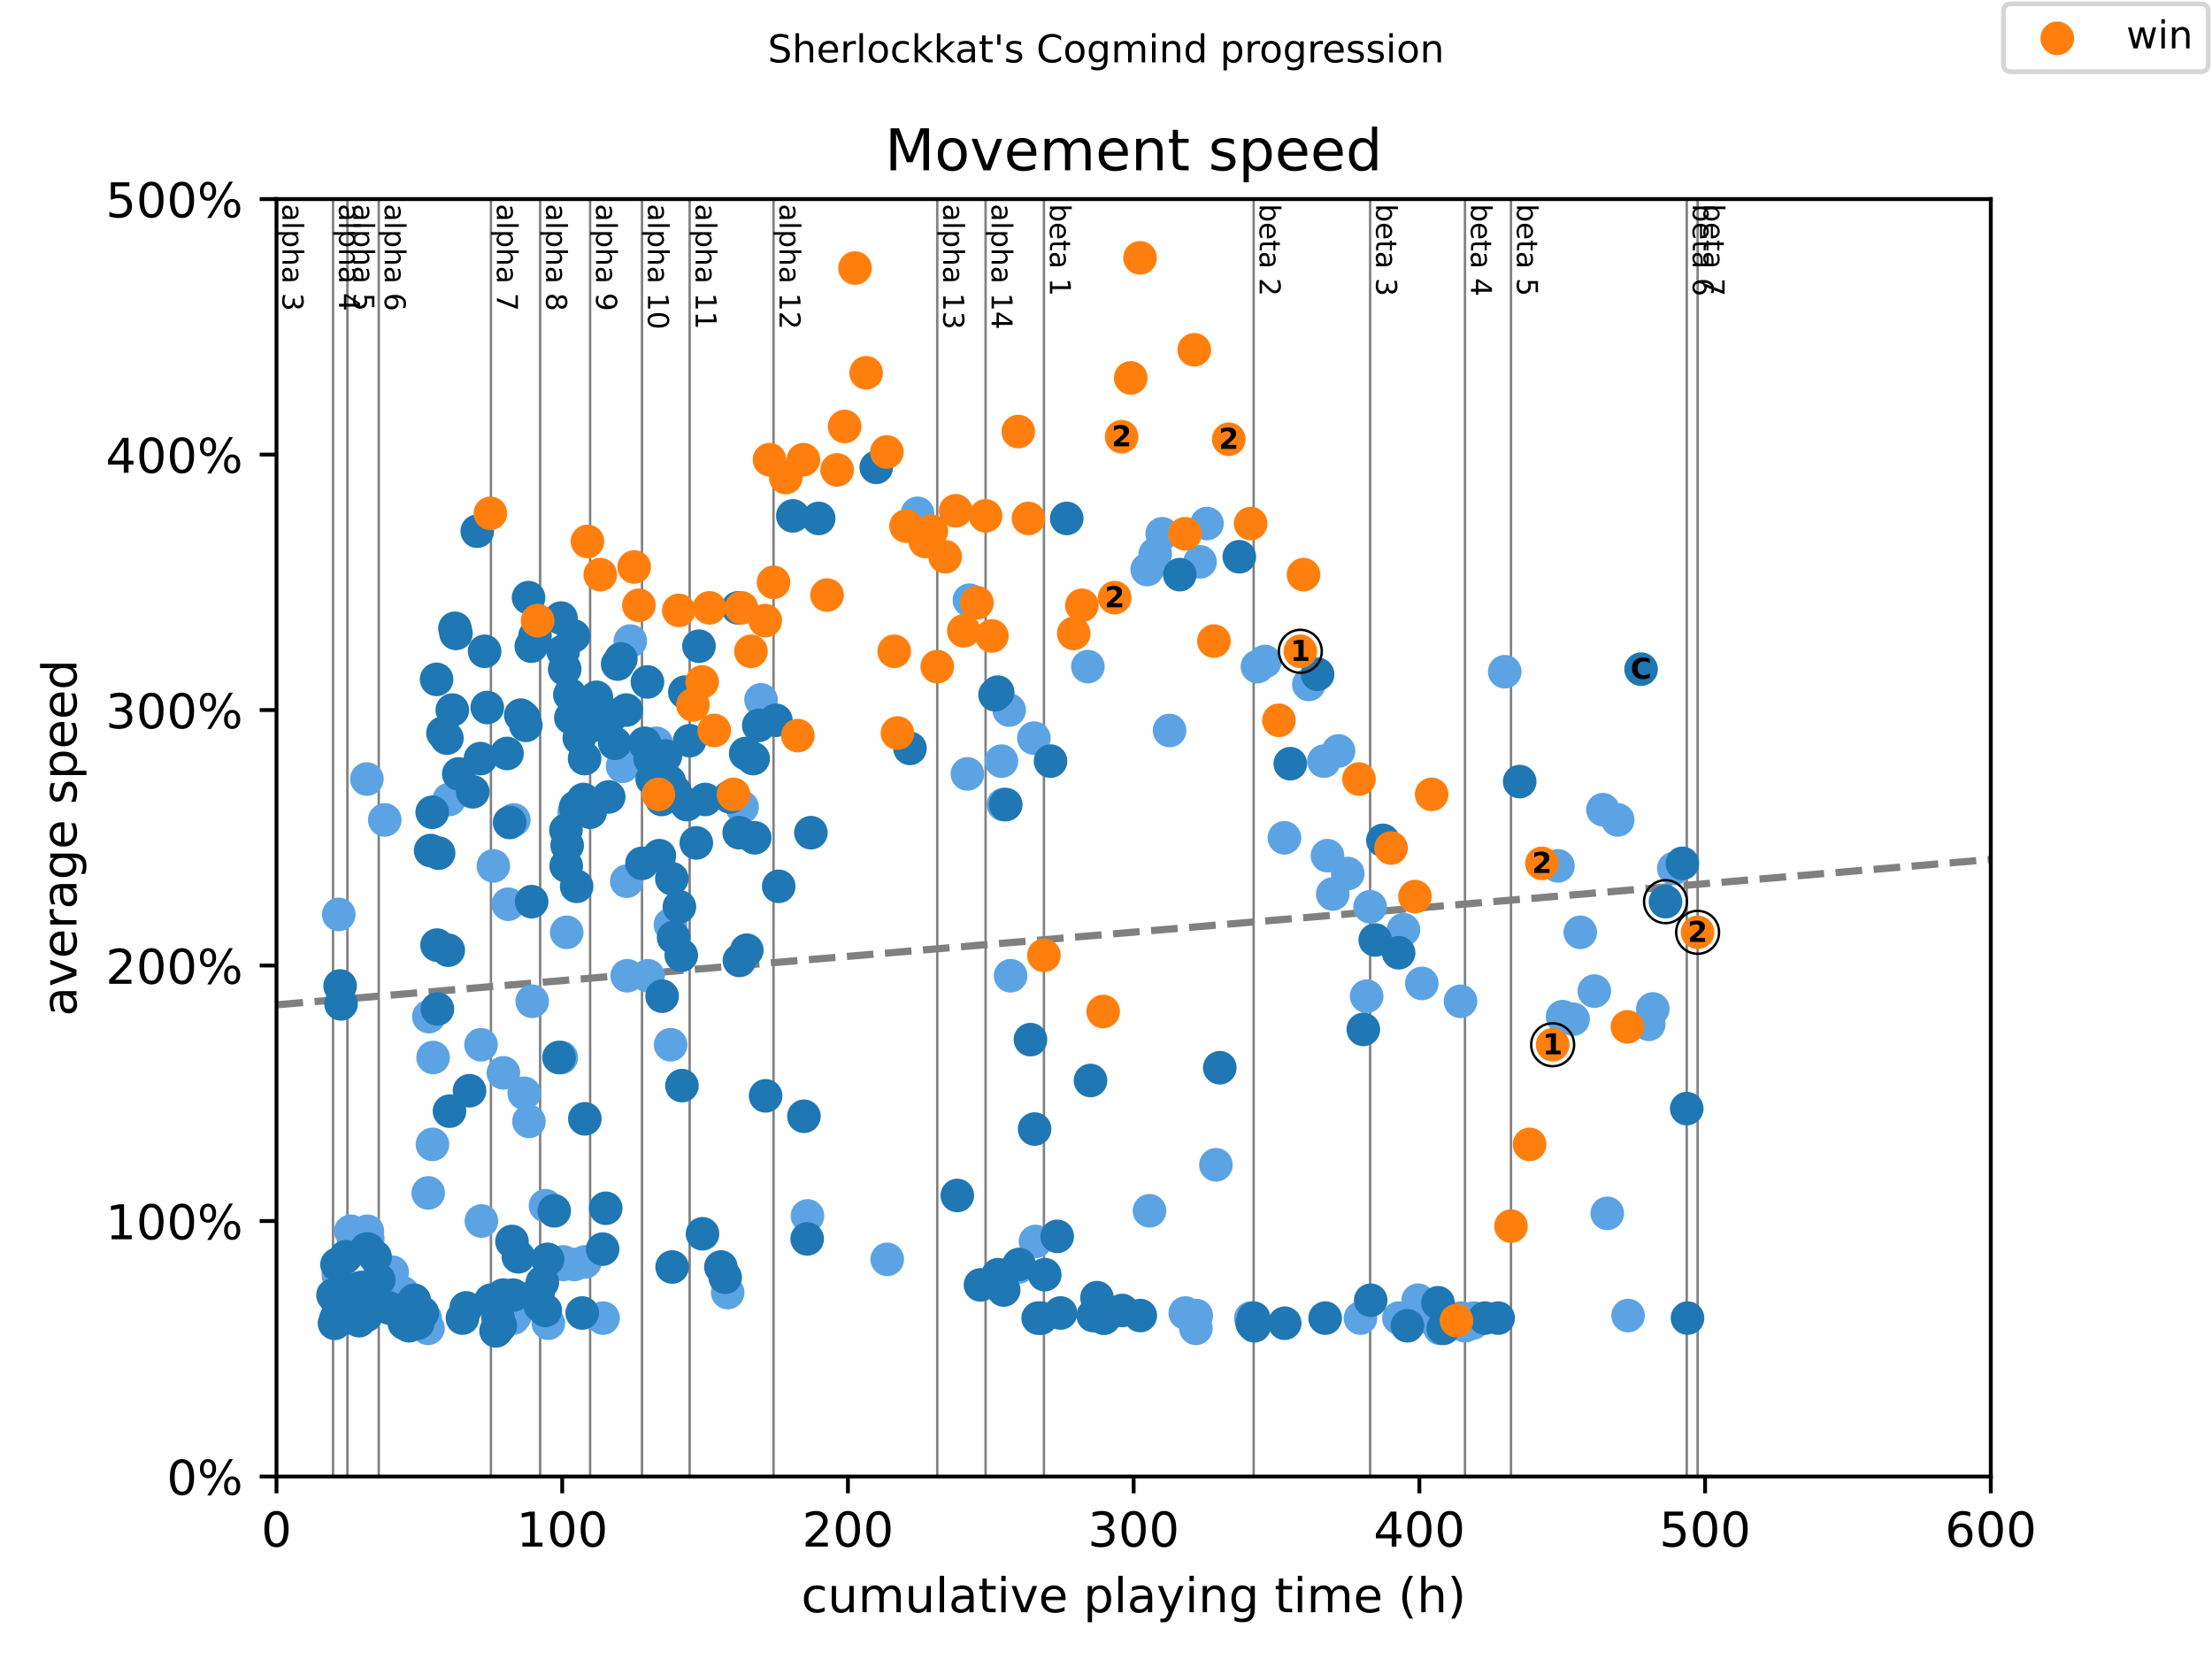 <?xml version="1.0" encoding="utf-8" standalone="no"?>
<!DOCTYPE svg PUBLIC "-//W3C//DTD SVG 1.1//EN"
  "http://www.w3.org/Graphics/SVG/1.1/DTD/svg11.dtd">
<!-- Created with matplotlib (https://matplotlib.org/) -->
<svg height="345.6pt" version="1.1" viewBox="0 0 460.8 345.6" width="460.8pt" xmlns="http://www.w3.org/2000/svg" xmlns:xlink="http://www.w3.org/1999/xlink">
 <defs>
  <style type="text/css">
*{stroke-linecap:butt;stroke-linejoin:round;}
  </style>
 </defs>
 <g id="figure_1">
  <g id="patch_1">
   <path d="M 0 345.6 
L 460.8 345.6 
L 460.8 0 
L 0 0 
z
" style="fill:#ffffff;"/>
  </g>
  <g id="axes_1">
   <g id="patch_2">
    <path d="M 57.6 307.584 
L 414.72 307.584 
L 414.72 41.472 
L 57.6 41.472 
z
" style="fill:#ffffff;"/>
   </g>
   <g id="line2d_1">
    <path clip-path="url(#pef1bc1a63e)" d="M 57.6 209.319 
L 414.72 179.039 
" style="fill:none;stroke:#808080;stroke-dasharray:5.55,2.4;stroke-dashoffset:0;stroke-width:1.5;"/>
   </g>
   <g id="line2d_2">
    <path clip-path="url(#pef1bc1a63e)" d="M 69.375 307.584 
L 69.375 41.472 
" style="fill:none;stroke:#808080;stroke-linecap:square;stroke-width:0.5;"/>
   </g>
   <g id="line2d_3">
    <path clip-path="url(#pef1bc1a63e)" d="M 72.371 307.584 
L 72.371 41.472 
" style="fill:none;stroke:#808080;stroke-linecap:square;stroke-width:0.5;"/>
   </g>
   <g id="line2d_4">
    <path clip-path="url(#pef1bc1a63e)" d="M 78.898 307.584 
L 78.898 41.472 
" style="fill:none;stroke:#808080;stroke-linecap:square;stroke-width:0.5;"/>
   </g>
   <g id="line2d_5">
    <path clip-path="url(#pef1bc1a63e)" d="M 102.27 307.584 
L 102.27 41.472 
" style="fill:none;stroke:#808080;stroke-linecap:square;stroke-width:0.5;"/>
   </g>
   <g id="line2d_6">
    <path clip-path="url(#pef1bc1a63e)" d="M 112.517 307.584 
L 112.517 41.472 
" style="fill:none;stroke:#808080;stroke-linecap:square;stroke-width:0.5;"/>
   </g>
   <g id="line2d_7">
    <path clip-path="url(#pef1bc1a63e)" d="M 122.933 307.584 
L 122.933 41.472 
" style="fill:none;stroke:#808080;stroke-linecap:square;stroke-width:0.5;"/>
   </g>
   <g id="line2d_8">
    <path clip-path="url(#pef1bc1a63e)" d="M 133.736 307.584 
L 133.736 41.472 
" style="fill:none;stroke:#808080;stroke-linecap:square;stroke-width:0.5;"/>
   </g>
   <g id="line2d_9">
    <path clip-path="url(#pef1bc1a63e)" d="M 143.666 307.584 
L 143.666 41.472 
" style="fill:none;stroke:#808080;stroke-linecap:square;stroke-width:0.5;"/>
   </g>
   <g id="line2d_10">
    <path clip-path="url(#pef1bc1a63e)" d="M 161.145 307.584 
L 161.145 41.472 
" style="fill:none;stroke:#808080;stroke-linecap:square;stroke-width:0.5;"/>
   </g>
   <g id="line2d_11">
    <path clip-path="url(#pef1bc1a63e)" d="M 195.25 307.584 
L 195.25 41.472 
" style="fill:none;stroke:#808080;stroke-linecap:square;stroke-width:0.5;"/>
   </g>
   <g id="line2d_12">
    <path clip-path="url(#pef1bc1a63e)" d="M 205.319 307.584 
L 205.319 41.472 
" style="fill:none;stroke:#808080;stroke-linecap:square;stroke-width:0.5;"/>
   </g>
   <g id="line2d_13">
    <path clip-path="url(#pef1bc1a63e)" d="M 217.471 307.584 
L 217.471 41.472 
" style="fill:none;stroke:#808080;stroke-linecap:square;stroke-width:0.5;"/>
   </g>
   <g id="line2d_14">
    <path clip-path="url(#pef1bc1a63e)" d="M 261.158 307.584 
L 261.158 41.472 
" style="fill:none;stroke:#808080;stroke-linecap:square;stroke-width:0.5;"/>
   </g>
   <g id="line2d_15">
    <path clip-path="url(#pef1bc1a63e)" d="M 285.423 307.584 
L 285.423 41.472 
" style="fill:none;stroke:#808080;stroke-linecap:square;stroke-width:0.5;"/>
   </g>
   <g id="line2d_16">
    <path clip-path="url(#pef1bc1a63e)" d="M 305.183 307.584 
L 305.183 41.472 
" style="fill:none;stroke:#808080;stroke-linecap:square;stroke-width:0.5;"/>
   </g>
   <g id="line2d_17">
    <path clip-path="url(#pef1bc1a63e)" d="M 314.766 307.584 
L 314.766 41.472 
" style="fill:none;stroke:#808080;stroke-linecap:square;stroke-width:0.5;"/>
   </g>
   <g id="line2d_18">
    <path clip-path="url(#pef1bc1a63e)" d="M 351.381 307.584 
L 351.381 41.472 
" style="fill:none;stroke:#808080;stroke-linecap:square;stroke-width:0.5;"/>
   </g>
   <g id="line2d_19">
    <path clip-path="url(#pef1bc1a63e)" d="M 353.643 307.584 
L 353.643 41.472 
" style="fill:none;stroke:#808080;stroke-linecap:square;stroke-width:0.5;"/>
   </g>
   <g id="text_1">
    <!-- alpha 3 -->
    <defs>
     <path d="M 34.281 27.484 
Q 23.391 27.484 19.188 25 
Q 14.984 22.516 14.984 16.5 
Q 14.984 11.719 18.141 8.906 
Q 21.297 6.109 26.703 6.109 
Q 34.188 6.109 38.703 11.406 
Q 43.219 16.703 43.219 25.484 
L 43.219 27.484 
z
M 52.203 31.203 
L 52.203 0 
L 43.219 0 
L 43.219 8.297 
Q 40.141 3.328 35.547 0.953 
Q 30.953 -1.422 24.312 -1.422 
Q 15.922 -1.422 10.953 3.297 
Q 6 8.016 6 15.922 
Q 6 25.141 12.172 29.828 
Q 18.359 34.516 30.609 34.516 
L 43.219 34.516 
L 43.219 35.406 
Q 43.219 41.609 39.141 45 
Q 35.062 48.391 27.688 48.391 
Q 23 48.391 18.547 47.266 
Q 14.109 46.141 10.016 43.891 
L 10.016 52.203 
Q 14.938 54.109 19.578 55.047 
Q 24.219 56 28.609 56 
Q 40.484 56 46.344 49.844 
Q 52.203 43.703 52.203 31.203 
z
" id="DejaVuSans-97"/>
     <path d="M 9.422 75.984 
L 18.406 75.984 
L 18.406 0 
L 9.422 0 
z
" id="DejaVuSans-108"/>
     <path d="M 18.109 8.203 
L 18.109 -20.797 
L 9.078 -20.797 
L 9.078 54.688 
L 18.109 54.688 
L 18.109 46.391 
Q 20.953 51.266 25.266 53.625 
Q 29.594 56 35.594 56 
Q 45.562 56 51.781 48.094 
Q 58.016 40.188 58.016 27.297 
Q 58.016 14.406 51.781 6.484 
Q 45.562 -1.422 35.594 -1.422 
Q 29.594 -1.422 25.266 0.953 
Q 20.953 3.328 18.109 8.203 
z
M 48.688 27.297 
Q 48.688 37.203 44.609 42.844 
Q 40.531 48.484 33.406 48.484 
Q 26.266 48.484 22.188 42.844 
Q 18.109 37.203 18.109 27.297 
Q 18.109 17.391 22.188 11.75 
Q 26.266 6.109 33.406 6.109 
Q 40.531 6.109 44.609 11.75 
Q 48.688 17.391 48.688 27.297 
z
" id="DejaVuSans-112"/>
     <path d="M 54.891 33.016 
L 54.891 0 
L 45.906 0 
L 45.906 32.719 
Q 45.906 40.484 42.875 44.328 
Q 39.844 48.188 33.797 48.188 
Q 26.516 48.188 22.312 43.547 
Q 18.109 38.922 18.109 30.906 
L 18.109 0 
L 9.078 0 
L 9.078 75.984 
L 18.109 75.984 
L 18.109 46.188 
Q 21.344 51.125 25.703 53.562 
Q 30.078 56 35.797 56 
Q 45.219 56 50.047 50.172 
Q 54.891 44.344 54.891 33.016 
z
" id="DejaVuSans-104"/>
     <path id="DejaVuSans-32"/>
     <path d="M 40.578 39.312 
Q 47.656 37.797 51.625 33 
Q 55.609 28.219 55.609 21.188 
Q 55.609 10.406 48.188 4.484 
Q 40.766 -1.422 27.094 -1.422 
Q 22.516 -1.422 17.656 -0.516 
Q 12.797 0.391 7.625 2.203 
L 7.625 11.719 
Q 11.719 9.328 16.594 8.109 
Q 21.484 6.891 26.812 6.891 
Q 36.078 6.891 40.938 10.547 
Q 45.797 14.203 45.797 21.188 
Q 45.797 27.641 41.281 31.266 
Q 36.766 34.906 28.719 34.906 
L 20.219 34.906 
L 20.219 43.016 
L 29.109 43.016 
Q 36.375 43.016 40.234 45.922 
Q 44.094 48.828 44.094 54.297 
Q 44.094 59.906 40.109 62.906 
Q 36.141 65.922 28.719 65.922 
Q 24.656 65.922 20.016 65.031 
Q 15.375 64.156 9.812 62.312 
L 9.812 71.094 
Q 15.438 72.656 20.344 73.438 
Q 25.25 74.219 29.594 74.219 
Q 40.828 74.219 47.359 69.109 
Q 53.906 64.016 53.906 55.328 
Q 53.906 49.266 50.438 45.094 
Q 46.969 40.922 40.578 39.312 
z
" id="DejaVuSans-51"/>
    </defs>
    <g transform="translate(58.848 42.472)rotate(-270)scale(0.06 -0.06)">
     <use xlink:href="#DejaVuSans-97"/>
     <use x="61.279" xlink:href="#DejaVuSans-108"/>
     <use x="89.062" xlink:href="#DejaVuSans-112"/>
     <use x="152.539" xlink:href="#DejaVuSans-104"/>
     <use x="215.918" xlink:href="#DejaVuSans-97"/>
     <use x="277.197" xlink:href="#DejaVuSans-32"/>
     <use x="308.984" xlink:href="#DejaVuSans-51"/>
    </g>
   </g>
   <g id="text_2">
    <!-- alpha 4 -->
    <defs>
     <path d="M 37.797 64.312 
L 12.891 25.391 
L 37.797 25.391 
z
M 35.203 72.906 
L 47.609 72.906 
L 47.609 25.391 
L 58.016 25.391 
L 58.016 17.188 
L 47.609 17.188 
L 47.609 0 
L 37.797 0 
L 37.797 17.188 
L 4.891 17.188 
L 4.891 26.703 
z
" id="DejaVuSans-52"/>
    </defs>
    <g transform="translate(70.623 42.472)rotate(-270)scale(0.06 -0.06)">
     <use xlink:href="#DejaVuSans-97"/>
     <use x="61.279" xlink:href="#DejaVuSans-108"/>
     <use x="89.062" xlink:href="#DejaVuSans-112"/>
     <use x="152.539" xlink:href="#DejaVuSans-104"/>
     <use x="215.918" xlink:href="#DejaVuSans-97"/>
     <use x="277.197" xlink:href="#DejaVuSans-32"/>
     <use x="308.984" xlink:href="#DejaVuSans-52"/>
    </g>
   </g>
   <g id="text_3">
    <!-- alpha 5 -->
    <defs>
     <path d="M 10.797 72.906 
L 49.516 72.906 
L 49.516 64.594 
L 19.828 64.594 
L 19.828 46.734 
Q 21.969 47.469 24.109 47.828 
Q 26.266 48.188 28.422 48.188 
Q 40.625 48.188 47.75 41.5 
Q 54.891 34.812 54.891 23.391 
Q 54.891 11.625 47.562 5.094 
Q 40.234 -1.422 26.906 -1.422 
Q 22.312 -1.422 17.547 -0.641 
Q 12.797 0.141 7.719 1.703 
L 7.719 11.625 
Q 12.109 9.234 16.797 8.062 
Q 21.484 6.891 26.703 6.891 
Q 35.156 6.891 40.078 11.328 
Q 45.016 15.766 45.016 23.391 
Q 45.016 31 40.078 35.438 
Q 35.156 39.891 26.703 39.891 
Q 22.75 39.891 18.812 39.016 
Q 14.891 38.141 10.797 36.281 
z
" id="DejaVuSans-53"/>
    </defs>
    <g transform="translate(73.619 42.472)rotate(-270)scale(0.06 -0.06)">
     <use xlink:href="#DejaVuSans-97"/>
     <use x="61.279" xlink:href="#DejaVuSans-108"/>
     <use x="89.062" xlink:href="#DejaVuSans-112"/>
     <use x="152.539" xlink:href="#DejaVuSans-104"/>
     <use x="215.918" xlink:href="#DejaVuSans-97"/>
     <use x="277.197" xlink:href="#DejaVuSans-32"/>
     <use x="308.984" xlink:href="#DejaVuSans-53"/>
    </g>
   </g>
   <g id="text_4">
    <!-- alpha 6 -->
    <defs>
     <path d="M 33.016 40.375 
Q 26.375 40.375 22.484 35.828 
Q 18.609 31.297 18.609 23.391 
Q 18.609 15.531 22.484 10.953 
Q 26.375 6.391 33.016 6.391 
Q 39.656 6.391 43.531 10.953 
Q 47.406 15.531 47.406 23.391 
Q 47.406 31.297 43.531 35.828 
Q 39.656 40.375 33.016 40.375 
z
M 52.594 71.297 
L 52.594 62.312 
Q 48.875 64.062 45.094 64.984 
Q 41.312 65.922 37.594 65.922 
Q 27.828 65.922 22.672 59.328 
Q 17.531 52.734 16.797 39.406 
Q 19.672 43.656 24.016 45.922 
Q 28.375 48.188 33.594 48.188 
Q 44.578 48.188 50.953 41.516 
Q 57.328 34.859 57.328 23.391 
Q 57.328 12.156 50.688 5.359 
Q 44.047 -1.422 33.016 -1.422 
Q 20.359 -1.422 13.672 8.266 
Q 6.984 17.969 6.984 36.375 
Q 6.984 53.656 15.188 63.938 
Q 23.391 74.219 37.203 74.219 
Q 40.922 74.219 44.703 73.484 
Q 48.484 72.75 52.594 71.297 
z
" id="DejaVuSans-54"/>
    </defs>
    <g transform="translate(80.146 42.472)rotate(-270)scale(0.06 -0.06)">
     <use xlink:href="#DejaVuSans-97"/>
     <use x="61.279" xlink:href="#DejaVuSans-108"/>
     <use x="89.062" xlink:href="#DejaVuSans-112"/>
     <use x="152.539" xlink:href="#DejaVuSans-104"/>
     <use x="215.918" xlink:href="#DejaVuSans-97"/>
     <use x="277.197" xlink:href="#DejaVuSans-32"/>
     <use x="308.984" xlink:href="#DejaVuSans-54"/>
    </g>
   </g>
   <g id="text_5">
    <!-- alpha 7 -->
    <defs>
     <path d="M 8.203 72.906 
L 55.078 72.906 
L 55.078 68.703 
L 28.609 0 
L 18.312 0 
L 43.219 64.594 
L 8.203 64.594 
z
" id="DejaVuSans-55"/>
    </defs>
    <g transform="translate(103.518 42.472)rotate(-270)scale(0.06 -0.06)">
     <use xlink:href="#DejaVuSans-97"/>
     <use x="61.279" xlink:href="#DejaVuSans-108"/>
     <use x="89.062" xlink:href="#DejaVuSans-112"/>
     <use x="152.539" xlink:href="#DejaVuSans-104"/>
     <use x="215.918" xlink:href="#DejaVuSans-97"/>
     <use x="277.197" xlink:href="#DejaVuSans-32"/>
     <use x="308.984" xlink:href="#DejaVuSans-55"/>
    </g>
   </g>
   <g id="text_6">
    <!-- alpha 8 -->
    <defs>
     <path d="M 31.781 34.625 
Q 24.75 34.625 20.719 30.859 
Q 16.703 27.094 16.703 20.516 
Q 16.703 13.922 20.719 10.156 
Q 24.75 6.391 31.781 6.391 
Q 38.812 6.391 42.859 10.172 
Q 46.922 13.969 46.922 20.516 
Q 46.922 27.094 42.891 30.859 
Q 38.875 34.625 31.781 34.625 
z
M 21.922 38.812 
Q 15.578 40.375 12.031 44.719 
Q 8.5 49.078 8.5 55.328 
Q 8.5 64.062 14.719 69.141 
Q 20.953 74.219 31.781 74.219 
Q 42.672 74.219 48.875 69.141 
Q 55.078 64.062 55.078 55.328 
Q 55.078 49.078 51.531 44.719 
Q 48 40.375 41.703 38.812 
Q 48.828 37.156 52.797 32.312 
Q 56.781 27.484 56.781 20.516 
Q 56.781 9.906 50.312 4.234 
Q 43.844 -1.422 31.781 -1.422 
Q 19.734 -1.422 13.25 4.234 
Q 6.781 9.906 6.781 20.516 
Q 6.781 27.484 10.781 32.312 
Q 14.797 37.156 21.922 38.812 
z
M 18.312 54.391 
Q 18.312 48.734 21.844 45.562 
Q 25.391 42.391 31.781 42.391 
Q 38.141 42.391 41.719 45.562 
Q 45.312 48.734 45.312 54.391 
Q 45.312 60.062 41.719 63.234 
Q 38.141 66.406 31.781 66.406 
Q 25.391 66.406 21.844 63.234 
Q 18.312 60.062 18.312 54.391 
z
" id="DejaVuSans-56"/>
    </defs>
    <g transform="translate(113.765 42.472)rotate(-270)scale(0.06 -0.06)">
     <use xlink:href="#DejaVuSans-97"/>
     <use x="61.279" xlink:href="#DejaVuSans-108"/>
     <use x="89.062" xlink:href="#DejaVuSans-112"/>
     <use x="152.539" xlink:href="#DejaVuSans-104"/>
     <use x="215.918" xlink:href="#DejaVuSans-97"/>
     <use x="277.197" xlink:href="#DejaVuSans-32"/>
     <use x="308.984" xlink:href="#DejaVuSans-56"/>
    </g>
   </g>
   <g id="text_7">
    <!-- alpha 9 -->
    <defs>
     <path d="M 10.984 1.516 
L 10.984 10.5 
Q 14.703 8.734 18.5 7.812 
Q 22.312 6.891 25.984 6.891 
Q 35.75 6.891 40.891 13.453 
Q 46.047 20.016 46.781 33.406 
Q 43.953 29.203 39.594 26.953 
Q 35.25 24.703 29.984 24.703 
Q 19.047 24.703 12.672 31.312 
Q 6.297 37.938 6.297 49.422 
Q 6.297 60.641 12.938 67.422 
Q 19.578 74.219 30.609 74.219 
Q 43.266 74.219 49.922 64.516 
Q 56.594 54.828 56.594 36.375 
Q 56.594 19.141 48.406 8.859 
Q 40.234 -1.422 26.422 -1.422 
Q 22.703 -1.422 18.891 -0.688 
Q 15.094 0.047 10.984 1.516 
z
M 30.609 32.422 
Q 37.25 32.422 41.125 36.953 
Q 45.016 41.5 45.016 49.422 
Q 45.016 57.281 41.125 61.844 
Q 37.25 66.406 30.609 66.406 
Q 23.969 66.406 20.094 61.844 
Q 16.219 57.281 16.219 49.422 
Q 16.219 41.5 20.094 36.953 
Q 23.969 32.422 30.609 32.422 
z
" id="DejaVuSans-57"/>
    </defs>
    <g transform="translate(124.181 42.472)rotate(-270)scale(0.06 -0.06)">
     <use xlink:href="#DejaVuSans-97"/>
     <use x="61.279" xlink:href="#DejaVuSans-108"/>
     <use x="89.062" xlink:href="#DejaVuSans-112"/>
     <use x="152.539" xlink:href="#DejaVuSans-104"/>
     <use x="215.918" xlink:href="#DejaVuSans-97"/>
     <use x="277.197" xlink:href="#DejaVuSans-32"/>
     <use x="308.984" xlink:href="#DejaVuSans-57"/>
    </g>
   </g>
   <g id="text_8">
    <!-- alpha 10 -->
    <defs>
     <path d="M 12.406 8.297 
L 28.516 8.297 
L 28.516 63.922 
L 10.984 60.406 
L 10.984 69.391 
L 28.422 72.906 
L 38.281 72.906 
L 38.281 8.297 
L 54.391 8.297 
L 54.391 0 
L 12.406 0 
z
" id="DejaVuSans-49"/>
     <path d="M 31.781 66.406 
Q 24.172 66.406 20.328 58.906 
Q 16.5 51.422 16.5 36.375 
Q 16.5 21.391 20.328 13.891 
Q 24.172 6.391 31.781 6.391 
Q 39.453 6.391 43.281 13.891 
Q 47.125 21.391 47.125 36.375 
Q 47.125 51.422 43.281 58.906 
Q 39.453 66.406 31.781 66.406 
z
M 31.781 74.219 
Q 44.047 74.219 50.516 64.516 
Q 56.984 54.828 56.984 36.375 
Q 56.984 17.969 50.516 8.266 
Q 44.047 -1.422 31.781 -1.422 
Q 19.531 -1.422 13.062 8.266 
Q 6.594 17.969 6.594 36.375 
Q 6.594 54.828 13.062 64.516 
Q 19.531 74.219 31.781 74.219 
z
" id="DejaVuSans-48"/>
    </defs>
    <g transform="translate(134.984 42.472)rotate(-270)scale(0.06 -0.06)">
     <use xlink:href="#DejaVuSans-97"/>
     <use x="61.279" xlink:href="#DejaVuSans-108"/>
     <use x="89.062" xlink:href="#DejaVuSans-112"/>
     <use x="152.539" xlink:href="#DejaVuSans-104"/>
     <use x="215.918" xlink:href="#DejaVuSans-97"/>
     <use x="277.197" xlink:href="#DejaVuSans-32"/>
     <use x="308.984" xlink:href="#DejaVuSans-49"/>
     <use x="372.607" xlink:href="#DejaVuSans-48"/>
    </g>
   </g>
   <g id="text_9">
    <!-- alpha 11 -->
    <g transform="translate(144.914 42.472)rotate(-270)scale(0.06 -0.06)">
     <use xlink:href="#DejaVuSans-97"/>
     <use x="61.279" xlink:href="#DejaVuSans-108"/>
     <use x="89.062" xlink:href="#DejaVuSans-112"/>
     <use x="152.539" xlink:href="#DejaVuSans-104"/>
     <use x="215.918" xlink:href="#DejaVuSans-97"/>
     <use x="277.197" xlink:href="#DejaVuSans-32"/>
     <use x="308.984" xlink:href="#DejaVuSans-49"/>
     <use x="372.607" xlink:href="#DejaVuSans-49"/>
    </g>
   </g>
   <g id="text_10">
    <!-- alpha 12 -->
    <defs>
     <path d="M 19.188 8.297 
L 53.609 8.297 
L 53.609 0 
L 7.328 0 
L 7.328 8.297 
Q 12.938 14.109 22.625 23.891 
Q 32.328 33.688 34.812 36.531 
Q 39.547 41.844 41.422 45.531 
Q 43.312 49.219 43.312 52.781 
Q 43.312 58.594 39.234 62.25 
Q 35.156 65.922 28.609 65.922 
Q 23.969 65.922 18.812 64.312 
Q 13.672 62.703 7.812 59.422 
L 7.812 69.391 
Q 13.766 71.781 18.938 73 
Q 24.125 74.219 28.422 74.219 
Q 39.75 74.219 46.484 68.547 
Q 53.219 62.891 53.219 53.422 
Q 53.219 48.922 51.531 44.891 
Q 49.859 40.875 45.406 35.406 
Q 44.188 33.984 37.641 27.219 
Q 31.109 20.453 19.188 8.297 
z
" id="DejaVuSans-50"/>
    </defs>
    <g transform="translate(162.393 42.472)rotate(-270)scale(0.06 -0.06)">
     <use xlink:href="#DejaVuSans-97"/>
     <use x="61.279" xlink:href="#DejaVuSans-108"/>
     <use x="89.062" xlink:href="#DejaVuSans-112"/>
     <use x="152.539" xlink:href="#DejaVuSans-104"/>
     <use x="215.918" xlink:href="#DejaVuSans-97"/>
     <use x="277.197" xlink:href="#DejaVuSans-32"/>
     <use x="308.984" xlink:href="#DejaVuSans-49"/>
     <use x="372.607" xlink:href="#DejaVuSans-50"/>
    </g>
   </g>
   <g id="text_11">
    <!-- alpha 13 -->
    <g transform="translate(196.498 42.472)rotate(-270)scale(0.06 -0.06)">
     <use xlink:href="#DejaVuSans-97"/>
     <use x="61.279" xlink:href="#DejaVuSans-108"/>
     <use x="89.062" xlink:href="#DejaVuSans-112"/>
     <use x="152.539" xlink:href="#DejaVuSans-104"/>
     <use x="215.918" xlink:href="#DejaVuSans-97"/>
     <use x="277.197" xlink:href="#DejaVuSans-32"/>
     <use x="308.984" xlink:href="#DejaVuSans-49"/>
     <use x="372.607" xlink:href="#DejaVuSans-51"/>
    </g>
   </g>
   <g id="text_12">
    <!-- alpha 14 -->
    <g transform="translate(206.567 42.472)rotate(-270)scale(0.06 -0.06)">
     <use xlink:href="#DejaVuSans-97"/>
     <use x="61.279" xlink:href="#DejaVuSans-108"/>
     <use x="89.062" xlink:href="#DejaVuSans-112"/>
     <use x="152.539" xlink:href="#DejaVuSans-104"/>
     <use x="215.918" xlink:href="#DejaVuSans-97"/>
     <use x="277.197" xlink:href="#DejaVuSans-32"/>
     <use x="308.984" xlink:href="#DejaVuSans-49"/>
     <use x="372.607" xlink:href="#DejaVuSans-52"/>
    </g>
   </g>
   <g id="text_13">
    <!-- beta 1 -->
    <defs>
     <path d="M 48.688 27.297 
Q 48.688 37.203 44.609 42.844 
Q 40.531 48.484 33.406 48.484 
Q 26.266 48.484 22.188 42.844 
Q 18.109 37.203 18.109 27.297 
Q 18.109 17.391 22.188 11.75 
Q 26.266 6.109 33.406 6.109 
Q 40.531 6.109 44.609 11.75 
Q 48.688 17.391 48.688 27.297 
z
M 18.109 46.391 
Q 20.953 51.266 25.266 53.625 
Q 29.594 56 35.594 56 
Q 45.562 56 51.781 48.094 
Q 58.016 40.188 58.016 27.297 
Q 58.016 14.406 51.781 6.484 
Q 45.562 -1.422 35.594 -1.422 
Q 29.594 -1.422 25.266 0.953 
Q 20.953 3.328 18.109 8.203 
L 18.109 0 
L 9.078 0 
L 9.078 75.984 
L 18.109 75.984 
z
" id="DejaVuSans-98"/>
     <path d="M 56.203 29.594 
L 56.203 25.203 
L 14.891 25.203 
Q 15.484 15.922 20.484 11.062 
Q 25.484 6.203 34.422 6.203 
Q 39.594 6.203 44.453 7.469 
Q 49.312 8.734 54.109 11.281 
L 54.109 2.781 
Q 49.266 0.734 44.188 -0.344 
Q 39.109 -1.422 33.891 -1.422 
Q 20.797 -1.422 13.156 6.188 
Q 5.516 13.812 5.516 26.812 
Q 5.516 40.234 12.766 48.109 
Q 20.016 56 32.328 56 
Q 43.359 56 49.781 48.891 
Q 56.203 41.797 56.203 29.594 
z
M 47.219 32.234 
Q 47.125 39.594 43.094 43.984 
Q 39.062 48.391 32.422 48.391 
Q 24.906 48.391 20.391 44.141 
Q 15.875 39.891 15.188 32.172 
z
" id="DejaVuSans-101"/>
     <path d="M 18.312 70.219 
L 18.312 54.688 
L 36.812 54.688 
L 36.812 47.703 
L 18.312 47.703 
L 18.312 18.016 
Q 18.312 11.328 20.141 9.422 
Q 21.969 7.516 27.594 7.516 
L 36.812 7.516 
L 36.812 0 
L 27.594 0 
Q 17.188 0 13.234 3.875 
Q 9.281 7.766 9.281 18.016 
L 9.281 47.703 
L 2.688 47.703 
L 2.688 54.688 
L 9.281 54.688 
L 9.281 70.219 
z
" id="DejaVuSans-116"/>
    </defs>
    <g transform="translate(218.719 42.472)rotate(-270)scale(0.06 -0.06)">
     <use xlink:href="#DejaVuSans-98"/>
     <use x="63.477" xlink:href="#DejaVuSans-101"/>
     <use x="125" xlink:href="#DejaVuSans-116"/>
     <use x="164.209" xlink:href="#DejaVuSans-97"/>
     <use x="225.488" xlink:href="#DejaVuSans-32"/>
     <use x="257.275" xlink:href="#DejaVuSans-49"/>
    </g>
   </g>
   <g id="text_14">
    <!-- beta 2 -->
    <g transform="translate(262.406 42.472)rotate(-270)scale(0.06 -0.06)">
     <use xlink:href="#DejaVuSans-98"/>
     <use x="63.477" xlink:href="#DejaVuSans-101"/>
     <use x="125" xlink:href="#DejaVuSans-116"/>
     <use x="164.209" xlink:href="#DejaVuSans-97"/>
     <use x="225.488" xlink:href="#DejaVuSans-32"/>
     <use x="257.275" xlink:href="#DejaVuSans-50"/>
    </g>
   </g>
   <g id="text_15">
    <!-- beta 3 -->
    <g transform="translate(286.671 42.472)rotate(-270)scale(0.06 -0.06)">
     <use xlink:href="#DejaVuSans-98"/>
     <use x="63.477" xlink:href="#DejaVuSans-101"/>
     <use x="125" xlink:href="#DejaVuSans-116"/>
     <use x="164.209" xlink:href="#DejaVuSans-97"/>
     <use x="225.488" xlink:href="#DejaVuSans-32"/>
     <use x="257.275" xlink:href="#DejaVuSans-51"/>
    </g>
   </g>
   <g id="text_16">
    <!-- beta 4 -->
    <g transform="translate(306.431 42.472)rotate(-270)scale(0.06 -0.06)">
     <use xlink:href="#DejaVuSans-98"/>
     <use x="63.477" xlink:href="#DejaVuSans-101"/>
     <use x="125" xlink:href="#DejaVuSans-116"/>
     <use x="164.209" xlink:href="#DejaVuSans-97"/>
     <use x="225.488" xlink:href="#DejaVuSans-32"/>
     <use x="257.275" xlink:href="#DejaVuSans-52"/>
    </g>
   </g>
   <g id="text_17">
    <!-- beta 5 -->
    <g transform="translate(316.014 42.472)rotate(-270)scale(0.06 -0.06)">
     <use xlink:href="#DejaVuSans-98"/>
     <use x="63.477" xlink:href="#DejaVuSans-101"/>
     <use x="125" xlink:href="#DejaVuSans-116"/>
     <use x="164.209" xlink:href="#DejaVuSans-97"/>
     <use x="225.488" xlink:href="#DejaVuSans-32"/>
     <use x="257.275" xlink:href="#DejaVuSans-53"/>
    </g>
   </g>
   <g id="text_18">
    <!-- beta 6 -->
    <g transform="translate(352.629 42.472)rotate(-270)scale(0.06 -0.06)">
     <use xlink:href="#DejaVuSans-98"/>
     <use x="63.477" xlink:href="#DejaVuSans-101"/>
     <use x="125" xlink:href="#DejaVuSans-116"/>
     <use x="164.209" xlink:href="#DejaVuSans-97"/>
     <use x="225.488" xlink:href="#DejaVuSans-32"/>
     <use x="257.275" xlink:href="#DejaVuSans-54"/>
    </g>
   </g>
   <g id="text_19">
    <!-- beta 7 -->
    <g transform="translate(354.89 42.472)rotate(-270)scale(0.06 -0.06)">
     <use xlink:href="#DejaVuSans-98"/>
     <use x="63.477" xlink:href="#DejaVuSans-101"/>
     <use x="125" xlink:href="#DejaVuSans-116"/>
     <use x="164.209" xlink:href="#DejaVuSans-97"/>
     <use x="225.488" xlink:href="#DejaVuSans-32"/>
     <use x="257.275" xlink:href="#DejaVuSans-55"/>
    </g>
   </g>
   <g id="PathCollection_1">
    <defs>
     <path d="M 0 3 
C 0.796 3 1.559 2.684 2.121 2.121 
C 2.684 1.559 3 0.796 3 0 
C 3 -0.796 2.684 -1.559 2.121 -2.121 
C 1.559 -2.684 0.796 -3 0 -3 
C -0.796 -3 -1.559 -2.684 -2.121 -2.121 
C -2.684 -1.559 -3 -0.796 -3 0 
C -3 0.796 -2.684 1.559 -2.121 2.121 
C -1.559 2.684 -0.796 3 0 3 
z
" id="m133380ba2b" style="stroke:#5ca3e4;"/>
    </defs>
    <g>
     <use style="fill:#5ca3e4;stroke:#5ca3e4;" x="69.772" xlink:href="#m133380ba2b" y="275.651"/>
     <use style="fill:#5ca3e4;stroke:#5ca3e4;" x="70.476" xlink:href="#m133380ba2b" y="265.538"/>
     <use style="fill:#5ca3e4;stroke:#5ca3e4;" x="70.575" xlink:href="#m133380ba2b" y="190.495"/>
     <use style="fill:#5ca3e4;stroke:#5ca3e4;" x="70.675" xlink:href="#m133380ba2b" y="266.071"/>
     <use style="fill:#5ca3e4;stroke:#5ca3e4;" x="73.075" xlink:href="#m133380ba2b" y="256.49"/>
     <use style="fill:#5ca3e4;stroke:#5ca3e4;" x="73.7" xlink:href="#m133380ba2b" y="258.619"/>
     <use style="fill:#5ca3e4;stroke:#5ca3e4;" x="74.97" xlink:href="#m133380ba2b" y="274.054"/>
     <use style="fill:#5ca3e4;stroke:#5ca3e4;" x="75.585" xlink:href="#m133380ba2b" y="269.264"/>
     <use style="fill:#5ca3e4;stroke:#5ca3e4;" x="76.428" xlink:href="#m133380ba2b" y="162.287"/>
     <use style="fill:#5ca3e4;stroke:#5ca3e4;" x="76.527" xlink:href="#m133380ba2b" y="256.49"/>
     <use style="fill:#5ca3e4;stroke:#5ca3e4;" x="76.617" xlink:href="#m133380ba2b" y="258.087"/>
     <use style="fill:#5ca3e4;stroke:#5ca3e4;" x="79.107" xlink:href="#m133380ba2b" y="269.796"/>
     <use style="fill:#5ca3e4;stroke:#5ca3e4;" x="79.156" xlink:href="#m133380ba2b" y="265.006"/>
     <use style="fill:#5ca3e4;stroke:#5ca3e4;" x="79.305" xlink:href="#m133380ba2b" y="268.732"/>
     <use style="fill:#5ca3e4;stroke:#5ca3e4;" x="79.751" xlink:href="#m133380ba2b" y="269.796"/>
     <use style="fill:#5ca3e4;stroke:#5ca3e4;" x="79.95" xlink:href="#m133380ba2b" y="267.135"/>
     <use style="fill:#5ca3e4;stroke:#5ca3e4;" x="80.099" xlink:href="#m133380ba2b" y="270.328"/>
     <use style="fill:#5ca3e4;stroke:#5ca3e4;" x="80.158" xlink:href="#m133380ba2b" y="170.802"/>
     <use style="fill:#5ca3e4;stroke:#5ca3e4;" x="81.21" xlink:href="#m133380ba2b" y="271.393"/>
     <use style="fill:#5ca3e4;stroke:#5ca3e4;" x="81.468" xlink:href="#m133380ba2b" y="272.457"/>
     <use style="fill:#5ca3e4;stroke:#5ca3e4;" x="81.577" xlink:href="#m133380ba2b" y="267.667"/>
     <use style="fill:#5ca3e4;stroke:#5ca3e4;" x="81.706" xlink:href="#m133380ba2b" y="265.006"/>
     <use style="fill:#5ca3e4;stroke:#5ca3e4;" x="82.906" xlink:href="#m133380ba2b" y="271.393"/>
     <use style="fill:#5ca3e4;stroke:#5ca3e4;" x="83.114" xlink:href="#m133380ba2b" y="272.457"/>
     <use style="fill:#5ca3e4;stroke:#5ca3e4;" x="83.838" xlink:href="#m133380ba2b" y="269.264"/>
     <use style="fill:#5ca3e4;stroke:#5ca3e4;" x="88.253" xlink:href="#m133380ba2b" y="275.118"/>
     <use style="fill:#5ca3e4;stroke:#5ca3e4;" x="88.57" xlink:href="#m133380ba2b" y="274.586"/>
     <use style="fill:#5ca3e4;stroke:#5ca3e4;" x="89.165" xlink:href="#m133380ba2b" y="276.715"/>
     <use style="fill:#5ca3e4;stroke:#5ca3e4;" x="89.205" xlink:href="#m133380ba2b" y="248.507"/>
     <use style="fill:#5ca3e4;stroke:#5ca3e4;" x="89.334" xlink:href="#m133380ba2b" y="211.784"/>
     <use style="fill:#5ca3e4;stroke:#5ca3e4;" x="90.088" xlink:href="#m133380ba2b" y="238.395"/>
     <use style="fill:#5ca3e4;stroke:#5ca3e4;" x="90.217" xlink:href="#m133380ba2b" y="220.299"/>
     <use style="fill:#5ca3e4;stroke:#5ca3e4;" x="93.57" xlink:href="#m133380ba2b" y="166.545"/>
     <use style="fill:#5ca3e4;stroke:#5ca3e4;" x="100.206" xlink:href="#m133380ba2b" y="217.638"/>
     <use style="fill:#5ca3e4;stroke:#5ca3e4;" x="100.286" xlink:href="#m133380ba2b" y="254.362"/>
     <use style="fill:#5ca3e4;stroke:#5ca3e4;" x="102.776" xlink:href="#m133380ba2b" y="180.382"/>
     <use style="fill:#5ca3e4;stroke:#5ca3e4;" x="104.869" xlink:href="#m133380ba2b" y="223.493"/>
     <use style="fill:#5ca3e4;stroke:#5ca3e4;" x="105.871" xlink:href="#m133380ba2b" y="188.366"/>
     <use style="fill:#5ca3e4;stroke:#5ca3e4;" x="106.942" xlink:href="#m133380ba2b" y="274.586"/>
     <use style="fill:#5ca3e4;stroke:#5ca3e4;" x="107.041" xlink:href="#m133380ba2b" y="170.802"/>
     <use style="fill:#5ca3e4;stroke:#5ca3e4;" x="107.319" xlink:href="#m133380ba2b" y="274.054"/>
     <use style="fill:#5ca3e4;stroke:#5ca3e4;" x="109.214" xlink:href="#m133380ba2b" y="227.75"/>
     <use style="fill:#5ca3e4;stroke:#5ca3e4;" x="110.186" xlink:href="#m133380ba2b" y="233.605"/>
     <use style="fill:#5ca3e4;stroke:#5ca3e4;" x="110.87" xlink:href="#m133380ba2b" y="208.59"/>
     <use style="fill:#5ca3e4;stroke:#5ca3e4;" x="113.648" xlink:href="#m133380ba2b" y="251.168"/>
     <use style="fill:#5ca3e4;stroke:#5ca3e4;" x="114.233" xlink:href="#m133380ba2b" y="275.651"/>
     <use style="fill:#5ca3e4;stroke:#5ca3e4;" x="116.922" xlink:href="#m133380ba2b" y="220.299"/>
     <use style="fill:#5ca3e4;stroke:#5ca3e4;" x="117.338" xlink:href="#m133380ba2b" y="262.877"/>
     <use style="fill:#5ca3e4;stroke:#5ca3e4;" x="117.368" xlink:href="#m133380ba2b" y="263.409"/>
     <use style="fill:#5ca3e4;stroke:#5ca3e4;" x="118.052" xlink:href="#m133380ba2b" y="194.22"/>
     <use style="fill:#5ca3e4;stroke:#5ca3e4;" x="119.62" xlink:href="#m133380ba2b" y="169.206"/>
     <use style="fill:#5ca3e4;stroke:#5ca3e4;" x="119.66" xlink:href="#m133380ba2b" y="263.409"/>
     <use style="fill:#5ca3e4;stroke:#5ca3e4;" x="121.862" xlink:href="#m133380ba2b" y="262.877"/>
     <use style="fill:#5ca3e4;stroke:#5ca3e4;" x="125.631" xlink:href="#m133380ba2b" y="274.586"/>
     <use style="fill:#5ca3e4;stroke:#5ca3e4;" x="129.699" xlink:href="#m133380ba2b" y="159.626"/>
     <use style="fill:#5ca3e4;stroke:#5ca3e4;" x="130.562" xlink:href="#m133380ba2b" y="183.576"/>
     <use style="fill:#5ca3e4;stroke:#5ca3e4;" x="130.661" xlink:href="#m133380ba2b" y="203.268"/>
     <use style="fill:#5ca3e4;stroke:#5ca3e4;" x="131.306" xlink:href="#m133380ba2b" y="133.547"/>
     <use style="fill:#5ca3e4;stroke:#5ca3e4;" x="134.986" xlink:href="#m133380ba2b" y="203.268"/>
     <use style="fill:#5ca3e4;stroke:#5ca3e4;" x="136.712" xlink:href="#m133380ba2b" y="154.836"/>
     <use style="fill:#5ca3e4;stroke:#5ca3e4;" x="139.658" xlink:href="#m133380ba2b" y="192.624"/>
     <use style="fill:#5ca3e4;stroke:#5ca3e4;" x="139.708" xlink:href="#m133380ba2b" y="217.638"/>
     <use style="fill:#5ca3e4;stroke:#5ca3e4;" x="151.592" xlink:href="#m133380ba2b" y="269.264"/>
     <use style="fill:#5ca3e4;stroke:#5ca3e4;" x="154.588" xlink:href="#m133380ba2b" y="168.141"/>
     <use style="fill:#5ca3e4;stroke:#5ca3e4;" x="158.536" xlink:href="#m133380ba2b" y="145.788"/>
     <use style="fill:#5ca3e4;stroke:#5ca3e4;" x="168.208" xlink:href="#m133380ba2b" y="253.297"/>
     <use style="fill:#5ca3e4;stroke:#5ca3e4;" x="184.824" xlink:href="#m133380ba2b" y="262.345"/>
     <use style="fill:#5ca3e4;stroke:#5ca3e4;" x="191.143" xlink:href="#m133380ba2b" y="106.936"/>
     <use style="fill:#5ca3e4;stroke:#5ca3e4;" x="201.529" xlink:href="#m133380ba2b" y="161.222"/>
     <use style="fill:#5ca3e4;stroke:#5ca3e4;" x="201.946" xlink:href="#m133380ba2b" y="125.031"/>
     <use style="fill:#5ca3e4;stroke:#5ca3e4;" x="208.622" xlink:href="#m133380ba2b" y="158.561"/>
     <use style="fill:#5ca3e4;stroke:#5ca3e4;" x="209.029" xlink:href="#m133380ba2b" y="167.609"/>
     <use style="fill:#5ca3e4;stroke:#5ca3e4;" x="210.229" xlink:href="#m133380ba2b" y="147.917"/>
     <use style="fill:#5ca3e4;stroke:#5ca3e4;" x="210.527" xlink:href="#m133380ba2b" y="203.268"/>
     <use style="fill:#5ca3e4;stroke:#5ca3e4;" x="212.193" xlink:href="#m133380ba2b" y="263.942"/>
     <use style="fill:#5ca3e4;stroke:#5ca3e4;" x="215.378" xlink:href="#m133380ba2b" y="153.771"/>
     <use style="fill:#5ca3e4;stroke:#5ca3e4;" x="215.705" xlink:href="#m133380ba2b" y="258.619"/>
     <use style="fill:#5ca3e4;stroke:#5ca3e4;" x="226.627" xlink:href="#m133380ba2b" y="138.869"/>
     <use style="fill:#5ca3e4;stroke:#5ca3e4;" x="238.987" xlink:href="#m133380ba2b" y="118.644"/>
     <use style="fill:#5ca3e4;stroke:#5ca3e4;" x="239.463" xlink:href="#m133380ba2b" y="252.233"/>
     <use style="fill:#5ca3e4;stroke:#5ca3e4;" x="240.654" xlink:href="#m133380ba2b" y="115.451"/>
     <use style="fill:#5ca3e4;stroke:#5ca3e4;" x="242.102" xlink:href="#m133380ba2b" y="111.193"/>
     <use style="fill:#5ca3e4;stroke:#5ca3e4;" x="243.64" xlink:href="#m133380ba2b" y="152.175"/>
     <use style="fill:#5ca3e4;stroke:#5ca3e4;" x="246.913" xlink:href="#m133380ba2b" y="273.522"/>
     <use style="fill:#5ca3e4;stroke:#5ca3e4;" x="249.125" xlink:href="#m133380ba2b" y="276.715"/>
     <use style="fill:#5ca3e4;stroke:#5ca3e4;" x="249.205" xlink:href="#m133380ba2b" y="274.054"/>
     <use style="fill:#5ca3e4;stroke:#5ca3e4;" x="249.988" xlink:href="#m133380ba2b" y="117.048"/>
     <use style="fill:#5ca3e4;stroke:#5ca3e4;" x="251.437" xlink:href="#m133380ba2b" y="109.064"/>
     <use style="fill:#5ca3e4;stroke:#5ca3e4;" x="253.302" xlink:href="#m133380ba2b" y="242.653"/>
     <use style="fill:#5ca3e4;stroke:#5ca3e4;" x="260.573" xlink:href="#m133380ba2b" y="274.586"/>
     <use style="fill:#5ca3e4;stroke:#5ca3e4;" x="261.952" xlink:href="#m133380ba2b" y="138.869"/>
     <use style="fill:#5ca3e4;stroke:#5ca3e4;" x="263.509" xlink:href="#m133380ba2b" y="137.805"/>
     <use style="fill:#5ca3e4;stroke:#5ca3e4;" x="267.567" xlink:href="#m133380ba2b" y="174.528"/>
     <use style="fill:#5ca3e4;stroke:#5ca3e4;" x="272.656" xlink:href="#m133380ba2b" y="142.595"/>
     <use style="fill:#5ca3e4;stroke:#5ca3e4;" x="275.79" xlink:href="#m133380ba2b" y="158.561"/>
     <use style="fill:#5ca3e4;stroke:#5ca3e4;" x="276.534" xlink:href="#m133380ba2b" y="178.254"/>
     <use style="fill:#5ca3e4;stroke:#5ca3e4;" x="277.636" xlink:href="#m133380ba2b" y="186.237"/>
     <use style="fill:#5ca3e4;stroke:#5ca3e4;" x="278.846" xlink:href="#m133380ba2b" y="156.432"/>
     <use style="fill:#5ca3e4;stroke:#5ca3e4;" x="280.76" xlink:href="#m133380ba2b" y="181.979"/>
     <use style="fill:#5ca3e4;stroke:#5ca3e4;" x="283.409" xlink:href="#m133380ba2b" y="274.586"/>
     <use style="fill:#5ca3e4;stroke:#5ca3e4;" x="284.699" xlink:href="#m133380ba2b" y="207.526"/>
     <use style="fill:#5ca3e4;stroke:#5ca3e4;" x="285.423" xlink:href="#m133380ba2b" y="188.898"/>
     <use style="fill:#5ca3e4;stroke:#5ca3e4;" x="291.414" xlink:href="#m133380ba2b" y="274.586"/>
     <use style="fill:#5ca3e4;stroke:#5ca3e4;" x="292.367" xlink:href="#m133380ba2b" y="193.688"/>
     <use style="fill:#5ca3e4;stroke:#5ca3e4;" x="292.813" xlink:href="#m133380ba2b" y="275.118"/>
     <use style="fill:#5ca3e4;stroke:#5ca3e4;" x="294.946" xlink:href="#m133380ba2b" y="274.586"/>
     <use style="fill:#5ca3e4;stroke:#5ca3e4;" x="295.422" xlink:href="#m133380ba2b" y="270.861"/>
     <use style="fill:#5ca3e4;stroke:#5ca3e4;" x="296.186" xlink:href="#m133380ba2b" y="204.865"/>
     <use style="fill:#5ca3e4;stroke:#5ca3e4;" x="299.965" xlink:href="#m133380ba2b" y="276.715"/>
     <use style="fill:#5ca3e4;stroke:#5ca3e4;" x="301.235" xlink:href="#m133380ba2b" y="275.651"/>
     <use style="fill:#5ca3e4;stroke:#5ca3e4;" x="304.251" xlink:href="#m133380ba2b" y="208.59"/>
     <use style="fill:#5ca3e4;stroke:#5ca3e4;" x="304.32" xlink:href="#m133380ba2b" y="274.586"/>
     <use style="fill:#5ca3e4;stroke:#5ca3e4;" x="305.183" xlink:href="#m133380ba2b" y="276.183"/>
     <use style="fill:#5ca3e4;stroke:#5ca3e4;" x="306.771" xlink:href="#m133380ba2b" y="275.651"/>
     <use style="fill:#5ca3e4;stroke:#5ca3e4;" x="307.028" xlink:href="#m133380ba2b" y="274.586"/>
     <use style="fill:#5ca3e4;stroke:#5ca3e4;" x="313.467" xlink:href="#m133380ba2b" y="139.933"/>
     <use style="fill:#5ca3e4;stroke:#5ca3e4;" x="324.547" xlink:href="#m133380ba2b" y="180.382"/>
     <use style="fill:#5ca3e4;stroke:#5ca3e4;" x="325.509" xlink:href="#m133380ba2b" y="211.784"/>
     <use style="fill:#5ca3e4;stroke:#5ca3e4;" x="327.702" xlink:href="#m133380ba2b" y="212.316"/>
     <use style="fill:#5ca3e4;stroke:#5ca3e4;" x="329.2" xlink:href="#m133380ba2b" y="194.22"/>
     <use style="fill:#5ca3e4;stroke:#5ca3e4;" x="332.126" xlink:href="#m133380ba2b" y="206.461"/>
     <use style="fill:#5ca3e4;stroke:#5ca3e4;" x="333.922" xlink:href="#m133380ba2b" y="168.674"/>
     <use style="fill:#5ca3e4;stroke:#5ca3e4;" x="334.824" xlink:href="#m133380ba2b" y="252.765"/>
     <use style="fill:#5ca3e4;stroke:#5ca3e4;" x="337.007" xlink:href="#m133380ba2b" y="170.802"/>
     <use style="fill:#5ca3e4;stroke:#5ca3e4;" x="339.159" xlink:href="#m133380ba2b" y="274.054"/>
     <use style="fill:#5ca3e4;stroke:#5ca3e4;" x="343.465" xlink:href="#m133380ba2b" y="213.38"/>
     <use style="fill:#5ca3e4;stroke:#5ca3e4;" x="344.308" xlink:href="#m133380ba2b" y="210.187"/>
     <use style="fill:#5ca3e4;stroke:#5ca3e4;" x="348.692" xlink:href="#m133380ba2b" y="180.915"/>
    </g>
   </g>
   <g id="PathCollection_2">
    <defs>
     <path d="M 0 3 
C 0.796 3 1.559 2.684 2.121 2.121 
C 2.684 1.559 3 0.796 3 0 
C 3 -0.796 2.684 -1.559 2.121 -2.121 
C 1.559 -2.684 0.796 -3 0 -3 
C -0.796 -3 -1.559 -2.684 -2.121 -2.121 
C -2.684 -1.559 -3 -0.796 -3 0 
C -3 0.796 -2.684 1.559 -2.121 2.121 
C -1.559 2.684 -0.796 3 0 3 
z
" id="m0c7f91768c" style="stroke:#1f77b4;"/>
    </defs>
    <g>
     <use style="fill:#1f77b4;stroke:#1f77b4;" x="69.375" xlink:href="#m0c7f91768c" y="269.796"/>
     <use style="fill:#1f77b4;stroke:#1f77b4;" x="69.692" xlink:href="#m0c7f91768c" y="275.651"/>
     <use style="fill:#1f77b4;stroke:#1f77b4;" x="70.02" xlink:href="#m0c7f91768c" y="274.586"/>
     <use style="fill:#1f77b4;stroke:#1f77b4;" x="70.208" xlink:href="#m0c7f91768c" y="263.409"/>
     <use style="fill:#1f77b4;stroke:#1f77b4;" x="70.337" xlink:href="#m0c7f91768c" y="271.393"/>
     <use style="fill:#1f77b4;stroke:#1f77b4;" x="70.853" xlink:href="#m0c7f91768c" y="205.397"/>
     <use style="fill:#1f77b4;stroke:#1f77b4;" x="71.042" xlink:href="#m0c7f91768c" y="209.123"/>
     <use style="fill:#1f77b4;stroke:#1f77b4;" x="71.458" xlink:href="#m0c7f91768c" y="273.522"/>
     <use style="fill:#1f77b4;stroke:#1f77b4;" x="71.944" xlink:href="#m0c7f91768c" y="274.586"/>
     <use style="fill:#1f77b4;stroke:#1f77b4;" x="72.024" xlink:href="#m0c7f91768c" y="261.813"/>
     <use style="fill:#1f77b4;stroke:#1f77b4;" x="72.212" xlink:href="#m0c7f91768c" y="271.925"/>
     <use style="fill:#1f77b4;stroke:#1f77b4;" x="72.371" xlink:href="#m0c7f91768c" y="271.925"/>
     <use style="fill:#1f77b4;stroke:#1f77b4;" x="73.006" xlink:href="#m0c7f91768c" y="268.732"/>
     <use style="fill:#1f77b4;stroke:#1f77b4;" x="73.651" xlink:href="#m0c7f91768c" y="273.522"/>
     <use style="fill:#1f77b4;stroke:#1f77b4;" x="74.811" xlink:href="#m0c7f91768c" y="275.118"/>
     <use style="fill:#1f77b4;stroke:#1f77b4;" x="75.287" xlink:href="#m0c7f91768c" y="268.199"/>
     <use style="fill:#1f77b4;stroke:#1f77b4;" x="75.357" xlink:href="#m0c7f91768c" y="271.925"/>
     <use style="fill:#1f77b4;stroke:#1f77b4;" x="76.25" xlink:href="#m0c7f91768c" y="274.054"/>
     <use style="fill:#1f77b4;stroke:#1f77b4;" x="76.359" xlink:href="#m0c7f91768c" y="260.216"/>
     <use style="fill:#1f77b4;stroke:#1f77b4;" x="76.686" xlink:href="#m0c7f91768c" y="260.216"/>
     <use style="fill:#1f77b4;stroke:#1f77b4;" x="77.47" xlink:href="#m0c7f91768c" y="268.199"/>
     <use style="fill:#1f77b4;stroke:#1f77b4;" x="78.134" xlink:href="#m0c7f91768c" y="261.813"/>
     <use style="fill:#1f77b4;stroke:#1f77b4;" x="78.898" xlink:href="#m0c7f91768c" y="266.603"/>
     <use style="fill:#1f77b4;stroke:#1f77b4;" x="80.991" xlink:href="#m0c7f91768c" y="272.457"/>
     <use style="fill:#1f77b4;stroke:#1f77b4;" x="82.509" xlink:href="#m0c7f91768c" y="272.989"/>
     <use style="fill:#1f77b4;stroke:#1f77b4;" x="83.58" xlink:href="#m0c7f91768c" y="273.522"/>
     <use style="fill:#1f77b4;stroke:#1f77b4;" x="84.235" xlink:href="#m0c7f91768c" y="275.651"/>
     <use style="fill:#1f77b4;stroke:#1f77b4;" x="84.989" xlink:href="#m0c7f91768c" y="275.651"/>
     <use style="fill:#1f77b4;stroke:#1f77b4;" x="85.207" xlink:href="#m0c7f91768c" y="276.183"/>
     <use style="fill:#1f77b4;stroke:#1f77b4;" x="86.289" xlink:href="#m0c7f91768c" y="270.861"/>
     <use style="fill:#1f77b4;stroke:#1f77b4;" x="87.023" xlink:href="#m0c7f91768c" y="275.651"/>
     <use style="fill:#1f77b4;stroke:#1f77b4;" x="87.995" xlink:href="#m0c7f91768c" y="273.522"/>
     <use style="fill:#1f77b4;stroke:#1f77b4;" x="89.711" xlink:href="#m0c7f91768c" y="177.189"/>
     <use style="fill:#1f77b4;stroke:#1f77b4;" x="90.038" xlink:href="#m0c7f91768c" y="169.206"/>
     <use style="fill:#1f77b4;stroke:#1f77b4;" x="90.951" xlink:href="#m0c7f91768c" y="141.53"/>
     <use style="fill:#1f77b4;stroke:#1f77b4;" x="91.04" xlink:href="#m0c7f91768c" y="196.881"/>
     <use style="fill:#1f77b4;stroke:#1f77b4;" x="91.12" xlink:href="#m0c7f91768c" y="210.187"/>
     <use style="fill:#1f77b4;stroke:#1f77b4;" x="91.368" xlink:href="#m0c7f91768c" y="177.721"/>
     <use style="fill:#1f77b4;stroke:#1f77b4;" x="92.28" xlink:href="#m0c7f91768c" y="152.707"/>
     <use style="fill:#1f77b4;stroke:#1f77b4;" x="93.094" xlink:href="#m0c7f91768c" y="153.771"/>
     <use style="fill:#1f77b4;stroke:#1f77b4;" x="93.381" xlink:href="#m0c7f91768c" y="197.946"/>
     <use style="fill:#1f77b4;stroke:#1f77b4;" x="93.639" xlink:href="#m0c7f91768c" y="231.476"/>
     <use style="fill:#1f77b4;stroke:#1f77b4;" x="94.225" xlink:href="#m0c7f91768c" y="147.917"/>
     <use style="fill:#1f77b4;stroke:#1f77b4;" x="94.77" xlink:href="#m0c7f91768c" y="130.886"/>
     <use style="fill:#1f77b4;stroke:#1f77b4;" x="94.988" xlink:href="#m0c7f91768c" y="131.95"/>
     <use style="fill:#1f77b4;stroke:#1f77b4;" x="95.564" xlink:href="#m0c7f91768c" y="161.222"/>
     <use style="fill:#1f77b4;stroke:#1f77b4;" x="96.338" xlink:href="#m0c7f91768c" y="274.586"/>
     <use style="fill:#1f77b4;stroke:#1f77b4;" x="97.111" xlink:href="#m0c7f91768c" y="272.457"/>
     <use style="fill:#1f77b4;stroke:#1f77b4;" x="97.806" xlink:href="#m0c7f91768c" y="227.218"/>
     <use style="fill:#1f77b4;stroke:#1f77b4;" x="98.49" xlink:href="#m0c7f91768c" y="164.948"/>
     <use style="fill:#1f77b4;stroke:#1f77b4;" x="99.423" xlink:href="#m0c7f91768c" y="110.661"/>
     <use style="fill:#1f77b4;stroke:#1f77b4;" x="100.087" xlink:href="#m0c7f91768c" y="158.029"/>
     <use style="fill:#1f77b4;stroke:#1f77b4;" x="100.95" xlink:href="#m0c7f91768c" y="135.676"/>
     <use style="fill:#1f77b4;stroke:#1f77b4;" x="101.506" xlink:href="#m0c7f91768c" y="147.385"/>
     <use style="fill:#1f77b4;stroke:#1f77b4;" x="102.27" xlink:href="#m0c7f91768c" y="270.861"/>
     <use style="fill:#1f77b4;stroke:#1f77b4;" x="103.331" xlink:href="#m0c7f91768c" y="277.247"/>
     <use style="fill:#1f77b4;stroke:#1f77b4;" x="103.748" xlink:href="#m0c7f91768c" y="274.586"/>
     <use style="fill:#1f77b4;stroke:#1f77b4;" x="104.214" xlink:href="#m0c7f91768c" y="276.183"/>
     <use style="fill:#1f77b4;stroke:#1f77b4;" x="104.819" xlink:href="#m0c7f91768c" y="269.796"/>
     <use style="fill:#1f77b4;stroke:#1f77b4;" x="105.623" xlink:href="#m0c7f91768c" y="156.965"/>
     <use style="fill:#1f77b4;stroke:#1f77b4;" x="106.168" xlink:href="#m0c7f91768c" y="171.335"/>
     <use style="fill:#1f77b4;stroke:#1f77b4;" x="106.654" xlink:href="#m0c7f91768c" y="258.619"/>
     <use style="fill:#1f77b4;stroke:#1f77b4;" x="106.892" xlink:href="#m0c7f91768c" y="269.796"/>
     <use style="fill:#1f77b4;stroke:#1f77b4;" x="107.984" xlink:href="#m0c7f91768c" y="261.813"/>
     <use style="fill:#1f77b4;stroke:#1f77b4;" x="108.49" xlink:href="#m0c7f91768c" y="148.981"/>
     <use style="fill:#1f77b4;stroke:#1f77b4;" x="109.115" xlink:href="#m0c7f91768c" y="149.513"/>
     <use style="fill:#1f77b4;stroke:#1f77b4;" x="109.541" xlink:href="#m0c7f91768c" y="151.11"/>
     <use style="fill:#1f77b4;stroke:#1f77b4;" x="110.107" xlink:href="#m0c7f91768c" y="124.499"/>
     <use style="fill:#1f77b4;stroke:#1f77b4;" x="110.682" xlink:href="#m0c7f91768c" y="134.611"/>
     <use style="fill:#1f77b4;stroke:#1f77b4;" x="110.751" xlink:href="#m0c7f91768c" y="187.834"/>
     <use style="fill:#1f77b4;stroke:#1f77b4;" x="111.456" xlink:href="#m0c7f91768c" y="132.482"/>
     <use style="fill:#1f77b4;stroke:#1f77b4;" x="112.1" xlink:href="#m0c7f91768c" y="269.264"/>
     <use style="fill:#1f77b4;stroke:#1f77b4;" x="112.517" xlink:href="#m0c7f91768c" y="271.925"/>
     <use style="fill:#1f77b4;stroke:#1f77b4;" x="112.983" xlink:href="#m0c7f91768c" y="267.135"/>
     <use style="fill:#1f77b4;stroke:#1f77b4;" x="113.598" xlink:href="#m0c7f91768c" y="272.989"/>
     <use style="fill:#1f77b4;stroke:#1f77b4;" x="114.075" xlink:href="#m0c7f91768c" y="262.345"/>
     <use style="fill:#1f77b4;stroke:#1f77b4;" x="115.453" xlink:href="#m0c7f91768c" y="252.233"/>
     <use style="fill:#1f77b4;stroke:#1f77b4;" x="116.445" xlink:href="#m0c7f91768c" y="220.299"/>
     <use style="fill:#1f77b4;stroke:#1f77b4;" x="116.862" xlink:href="#m0c7f91768c" y="128.757"/>
     <use style="fill:#1f77b4;stroke:#1f77b4;" x="117.318" xlink:href="#m0c7f91768c" y="135.676"/>
     <use style="fill:#1f77b4;stroke:#1f77b4;" x="117.636" xlink:href="#m0c7f91768c" y="139.401"/>
     <use style="fill:#1f77b4;stroke:#1f77b4;" x="117.894" xlink:href="#m0c7f91768c" y="172.931"/>
     <use style="fill:#1f77b4;stroke:#1f77b4;" x="117.953" xlink:href="#m0c7f91768c" y="180.382"/>
     <use style="fill:#1f77b4;stroke:#1f77b4;" x="118.152" xlink:href="#m0c7f91768c" y="176.125"/>
     <use style="fill:#1f77b4;stroke:#1f77b4;" x="118.707" xlink:href="#m0c7f91768c" y="144.723"/>
     <use style="fill:#1f77b4;stroke:#1f77b4;" x="118.925" xlink:href="#m0c7f91768c" y="149.513"/>
     <use style="fill:#1f77b4;stroke:#1f77b4;" x="119.511" xlink:href="#m0c7f91768c" y="132.482"/>
     <use style="fill:#1f77b4;stroke:#1f77b4;" x="119.917" xlink:href="#m0c7f91768c" y="168.141"/>
     <use style="fill:#1f77b4;stroke:#1f77b4;" x="120.126" xlink:href="#m0c7f91768c" y="184.64"/>
     <use style="fill:#1f77b4;stroke:#1f77b4;" x="120.681" xlink:href="#m0c7f91768c" y="153.771"/>
     <use style="fill:#1f77b4;stroke:#1f77b4;" x="121.286" xlink:href="#m0c7f91768c" y="273.522"/>
     <use style="fill:#1f77b4;stroke:#1f77b4;" x="121.544" xlink:href="#m0c7f91768c" y="166.545"/>
     <use style="fill:#1f77b4;stroke:#1f77b4;" x="121.782" xlink:href="#m0c7f91768c" y="158.029"/>
     <use style="fill:#1f77b4;stroke:#1f77b4;" x="121.832" xlink:href="#m0c7f91768c" y="233.073"/>
     <use style="fill:#1f77b4;stroke:#1f77b4;" x="122.933" xlink:href="#m0c7f91768c" y="169.206"/>
     <use style="fill:#1f77b4;stroke:#1f77b4;" x="123.647" xlink:href="#m0c7f91768c" y="151.11"/>
     <use style="fill:#1f77b4;stroke:#1f77b4;" x="124.243" xlink:href="#m0c7f91768c" y="145.256"/>
     <use style="fill:#1f77b4;stroke:#1f77b4;" x="125.542" xlink:href="#m0c7f91768c" y="260.216"/>
     <use style="fill:#1f77b4;stroke:#1f77b4;" x="126.187" xlink:href="#m0c7f91768c" y="251.7"/>
     <use style="fill:#1f77b4;stroke:#1f77b4;" x="126.812" xlink:href="#m0c7f91768c" y="166.012"/>
     <use style="fill:#1f77b4;stroke:#1f77b4;" x="127.536" xlink:href="#m0c7f91768c" y="148.981"/>
     <use style="fill:#1f77b4;stroke:#1f77b4;" x="128.082" xlink:href="#m0c7f91768c" y="154.836"/>
     <use style="fill:#1f77b4;stroke:#1f77b4;" x="128.667" xlink:href="#m0c7f91768c" y="138.337"/>
     <use style="fill:#1f77b4;stroke:#1f77b4;" x="129.332" xlink:href="#m0c7f91768c" y="137.272"/>
     <use style="fill:#1f77b4;stroke:#1f77b4;" x="130.472" xlink:href="#m0c7f91768c" y="147.917"/>
     <use style="fill:#1f77b4;stroke:#1f77b4;" x="133.736" xlink:href="#m0c7f91768c" y="179.85"/>
     <use style="fill:#1f77b4;stroke:#1f77b4;" x="134.282" xlink:href="#m0c7f91768c" y="154.836"/>
     <use style="fill:#1f77b4;stroke:#1f77b4;" x="134.877" xlink:href="#m0c7f91768c" y="142.062"/>
     <use style="fill:#1f77b4;stroke:#1f77b4;" x="135.422" xlink:href="#m0c7f91768c" y="158.029"/>
     <use style="fill:#1f77b4;stroke:#1f77b4;" x="135.859" xlink:href="#m0c7f91768c" y="162.287"/>
     <use style="fill:#1f77b4;stroke:#1f77b4;" x="136.355" xlink:href="#m0c7f91768c" y="159.094"/>
     <use style="fill:#1f77b4;stroke:#1f77b4;" x="137.357" xlink:href="#m0c7f91768c" y="178.254"/>
     <use style="fill:#1f77b4;stroke:#1f77b4;" x="137.853" xlink:href="#m0c7f91768c" y="166.545"/>
     <use style="fill:#1f77b4;stroke:#1f77b4;" x="137.932" xlink:href="#m0c7f91768c" y="207.526"/>
     <use style="fill:#1f77b4;stroke:#1f77b4;" x="138.617" xlink:href="#m0c7f91768c" y="157.497"/>
     <use style="fill:#1f77b4;stroke:#1f77b4;" x="139.42" xlink:href="#m0c7f91768c" y="162.819"/>
     <use style="fill:#1f77b4;stroke:#1f77b4;" x="139.956" xlink:href="#m0c7f91768c" y="183.044"/>
     <use style="fill:#1f77b4;stroke:#1f77b4;" x="140.015" xlink:href="#m0c7f91768c" y="263.942"/>
     <use style="fill:#1f77b4;stroke:#1f77b4;" x="140.323" xlink:href="#m0c7f91768c" y="195.285"/>
     <use style="fill:#1f77b4;stroke:#1f77b4;" x="140.64" xlink:href="#m0c7f91768c" y="164.948"/>
     <use style="fill:#1f77b4;stroke:#1f77b4;" x="141.533" xlink:href="#m0c7f91768c" y="188.898"/>
     <use style="fill:#1f77b4;stroke:#1f77b4;" x="141.92" xlink:href="#m0c7f91768c" y="199.01"/>
     <use style="fill:#1f77b4;stroke:#1f77b4;" x="142.059" xlink:href="#m0c7f91768c" y="226.154"/>
     <use style="fill:#1f77b4;stroke:#1f77b4;" x="142.664" xlink:href="#m0c7f91768c" y="144.191"/>
     <use style="fill:#1f77b4;stroke:#1f77b4;" x="143.091" xlink:href="#m0c7f91768c" y="167.609"/>
     <use style="fill:#1f77b4;stroke:#1f77b4;" x="143.666" xlink:href="#m0c7f91768c" y="154.303"/>
     <use style="fill:#1f77b4;stroke:#1f77b4;" x="145.055" xlink:href="#m0c7f91768c" y="175.592"/>
     <use style="fill:#1f77b4;stroke:#1f77b4;" x="145.61" xlink:href="#m0c7f91768c" y="134.611"/>
     <use style="fill:#1f77b4;stroke:#1f77b4;" x="146.344" xlink:href="#m0c7f91768c" y="257.023"/>
     <use style="fill:#1f77b4;stroke:#1f77b4;" x="146.9" xlink:href="#m0c7f91768c" y="166.545"/>
     <use style="fill:#1f77b4;stroke:#1f77b4;" x="150.173" xlink:href="#m0c7f91768c" y="263.942"/>
     <use style="fill:#1f77b4;stroke:#1f77b4;" x="151.066" xlink:href="#m0c7f91768c" y="266.071"/>
     <use style="fill:#1f77b4;stroke:#1f77b4;" x="152.058" xlink:href="#m0c7f91768c" y="166.012"/>
     <use style="fill:#1f77b4;stroke:#1f77b4;" x="153.745" xlink:href="#m0c7f91768c" y="126.628"/>
     <use style="fill:#1f77b4;stroke:#1f77b4;" x="153.983" xlink:href="#m0c7f91768c" y="173.464"/>
     <use style="fill:#1f77b4;stroke:#1f77b4;" x="154.032" xlink:href="#m0c7f91768c" y="200.075"/>
     <use style="fill:#1f77b4;stroke:#1f77b4;" x="155.342" xlink:href="#m0c7f91768c" y="156.965"/>
     <use style="fill:#1f77b4;stroke:#1f77b4;" x="155.57" xlink:href="#m0c7f91768c" y="197.946"/>
     <use style="fill:#1f77b4;stroke:#1f77b4;" x="156.889" xlink:href="#m0c7f91768c" y="158.029"/>
     <use style="fill:#1f77b4;stroke:#1f77b4;" x="157.217" xlink:href="#m0c7f91768c" y="174.528"/>
     <use style="fill:#1f77b4;stroke:#1f77b4;" x="158.06" xlink:href="#m0c7f91768c" y="151.11"/>
     <use style="fill:#1f77b4;stroke:#1f77b4;" x="159.488" xlink:href="#m0c7f91768c" y="228.283"/>
     <use style="fill:#1f77b4;stroke:#1f77b4;" x="161.621" xlink:href="#m0c7f91768c" y="150.046"/>
     <use style="fill:#1f77b4;stroke:#1f77b4;" x="162.216" xlink:href="#m0c7f91768c" y="184.64"/>
     <use style="fill:#1f77b4;stroke:#1f77b4;" x="165.163" xlink:href="#m0c7f91768c" y="107.468"/>
     <use style="fill:#1f77b4;stroke:#1f77b4;" x="167.474" xlink:href="#m0c7f91768c" y="232.54"/>
     <use style="fill:#1f77b4;stroke:#1f77b4;" x="168.148" xlink:href="#m0c7f91768c" y="258.087"/>
     <use style="fill:#1f77b4;stroke:#1f77b4;" x="168.922" xlink:href="#m0c7f91768c" y="173.464"/>
     <use style="fill:#1f77b4;stroke:#1f77b4;" x="170.549" xlink:href="#m0c7f91768c" y="108"/>
     <use style="fill:#1f77b4;stroke:#1f77b4;" x="182.542" xlink:href="#m0c7f91768c" y="97.356"/>
     <use style="fill:#1f77b4;stroke:#1f77b4;" x="189.566" xlink:href="#m0c7f91768c" y="155.9"/>
     <use style="fill:#1f77b4;stroke:#1f77b4;" x="199.426" xlink:href="#m0c7f91768c" y="249.039"/>
     <use style="fill:#1f77b4;stroke:#1f77b4;" x="204.257" xlink:href="#m0c7f91768c" y="267.667"/>
     <use style="fill:#1f77b4;stroke:#1f77b4;" x="207.283" xlink:href="#m0c7f91768c" y="144.723"/>
     <use style="fill:#1f77b4;stroke:#1f77b4;" x="207.838" xlink:href="#m0c7f91768c" y="144.191"/>
     <use style="fill:#1f77b4;stroke:#1f77b4;" x="207.938" xlink:href="#m0c7f91768c" y="265.538"/>
     <use style="fill:#1f77b4;stroke:#1f77b4;" x="208.007" xlink:href="#m0c7f91768c" y="267.135"/>
     <use style="fill:#1f77b4;stroke:#1f77b4;" x="209.088" xlink:href="#m0c7f91768c" y="268.732"/>
     <use style="fill:#1f77b4;stroke:#1f77b4;" x="209.515" xlink:href="#m0c7f91768c" y="167.609"/>
     <use style="fill:#1f77b4;stroke:#1f77b4;" x="212.283" xlink:href="#m0c7f91768c" y="263.409"/>
     <use style="fill:#1f77b4;stroke:#1f77b4;" x="214.663" xlink:href="#m0c7f91768c" y="216.574"/>
     <use style="fill:#1f77b4;stroke:#1f77b4;" x="215.526" xlink:href="#m0c7f91768c" y="235.202"/>
     <use style="fill:#1f77b4;stroke:#1f77b4;" x="216.27" xlink:href="#m0c7f91768c" y="274.586"/>
     <use style="fill:#1f77b4;stroke:#1f77b4;" x="216.866" xlink:href="#m0c7f91768c" y="274.586"/>
     <use style="fill:#1f77b4;stroke:#1f77b4;" x="217.639" xlink:href="#m0c7f91768c" y="265.538"/>
     <use style="fill:#1f77b4;stroke:#1f77b4;" x="218.84" xlink:href="#m0c7f91768c" y="158.561"/>
     <use style="fill:#1f77b4;stroke:#1f77b4;" x="220.238" xlink:href="#m0c7f91768c" y="257.555"/>
     <use style="fill:#1f77b4;stroke:#1f77b4;" x="220.933" xlink:href="#m0c7f91768c" y="273.522"/>
     <use style="fill:#1f77b4;stroke:#1f77b4;" x="222.222" xlink:href="#m0c7f91768c" y="108"/>
     <use style="fill:#1f77b4;stroke:#1f77b4;" x="227.172" xlink:href="#m0c7f91768c" y="225.089"/>
     <use style="fill:#1f77b4;stroke:#1f77b4;" x="227.748" xlink:href="#m0c7f91768c" y="274.054"/>
     <use style="fill:#1f77b4;stroke:#1f77b4;" x="228.522" xlink:href="#m0c7f91768c" y="270.328"/>
     <use style="fill:#1f77b4;stroke:#1f77b4;" x="229.93" xlink:href="#m0c7f91768c" y="274.586"/>
     <use style="fill:#1f77b4;stroke:#1f77b4;" x="230" xlink:href="#m0c7f91768c" y="274.586"/>
     <use style="fill:#1f77b4;stroke:#1f77b4;" x="233.769" xlink:href="#m0c7f91768c" y="272.989"/>
     <use style="fill:#1f77b4;stroke:#1f77b4;" x="237.539" xlink:href="#m0c7f91768c" y="274.054"/>
     <use style="fill:#1f77b4;stroke:#1f77b4;" x="245.763" xlink:href="#m0c7f91768c" y="119.709"/>
     <use style="fill:#1f77b4;stroke:#1f77b4;" x="254.105" xlink:href="#m0c7f91768c" y="222.428"/>
     <use style="fill:#1f77b4;stroke:#1f77b4;" x="258.172" xlink:href="#m0c7f91768c" y="115.983"/>
     <use style="fill:#1f77b4;stroke:#1f77b4;" x="260.841" xlink:href="#m0c7f91768c" y="275.651"/>
     <use style="fill:#1f77b4;stroke:#1f77b4;" x="261.158" xlink:href="#m0c7f91768c" y="274.586"/>
     <use style="fill:#1f77b4;stroke:#1f77b4;" x="261.297" xlink:href="#m0c7f91768c" y="276.183"/>
     <use style="fill:#1f77b4;stroke:#1f77b4;" x="267.626" xlink:href="#m0c7f91768c" y="275.651"/>
     <use style="fill:#1f77b4;stroke:#1f77b4;" x="268.787" xlink:href="#m0c7f91768c" y="159.094"/>
     <use style="fill:#1f77b4;stroke:#1f77b4;" x="274.481" xlink:href="#m0c7f91768c" y="140.466"/>
     <use style="fill:#1f77b4;stroke:#1f77b4;" x="276.058" xlink:href="#m0c7f91768c" y="274.586"/>
     <use style="fill:#1f77b4;stroke:#1f77b4;" x="284.004" xlink:href="#m0c7f91768c" y="214.445"/>
     <use style="fill:#1f77b4;stroke:#1f77b4;" x="285.542" xlink:href="#m0c7f91768c" y="270.861"/>
     <use style="fill:#1f77b4;stroke:#1f77b4;" x="286.484" xlink:href="#m0c7f91768c" y="195.817"/>
     <use style="fill:#1f77b4;stroke:#1f77b4;" x="288.081" xlink:href="#m0c7f91768c" y="175.06"/>
     <use style="fill:#1f77b4;stroke:#1f77b4;" x="291.355" xlink:href="#m0c7f91768c" y="198.478"/>
     <use style="fill:#1f77b4;stroke:#1f77b4;" x="293.19" xlink:href="#m0c7f91768c" y="276.183"/>
     <use style="fill:#1f77b4;stroke:#1f77b4;" x="299.569" xlink:href="#m0c7f91768c" y="271.393"/>
     <use style="fill:#1f77b4;stroke:#1f77b4;" x="300.67" xlink:href="#m0c7f91768c" y="276.715"/>
     <use style="fill:#1f77b4;stroke:#1f77b4;" x="301.334" xlink:href="#m0c7f91768c" y="274.586"/>
     <use style="fill:#1f77b4;stroke:#1f77b4;" x="309.34" xlink:href="#m0c7f91768c" y="274.586"/>
     <use style="fill:#1f77b4;stroke:#1f77b4;" x="312.088" xlink:href="#m0c7f91768c" y="274.586"/>
     <use style="fill:#1f77b4;stroke:#1f77b4;" x="316.581" xlink:href="#m0c7f91768c" y="162.819"/>
     <use style="fill:#1f77b4;stroke:#1f77b4;" x="341.868" xlink:href="#m0c7f91768c" y="139.401"/>
     <use style="fill:#1f77b4;stroke:#1f77b4;" x="346.956" xlink:href="#m0c7f91768c" y="187.834"/>
     <use style="fill:#1f77b4;stroke:#1f77b4;" x="350.468" xlink:href="#m0c7f91768c" y="179.85"/>
     <use style="fill:#1f77b4;stroke:#1f77b4;" x="351.381" xlink:href="#m0c7f91768c" y="230.944"/>
     <use style="fill:#1f77b4;stroke:#1f77b4;" x="351.54" xlink:href="#m0c7f91768c" y="274.586"/>
    </g>
   </g>
   <g id="PathCollection_3">
    <defs>
     <path d="M 0 3 
C 0.796 3 1.559 2.684 2.121 2.121 
C 2.684 1.559 3 0.796 3 0 
C 3 -0.796 2.684 -1.559 2.121 -2.121 
C 1.559 -2.684 0.796 -3 0 -3 
C -0.796 -3 -1.559 -2.684 -2.121 -2.121 
C -2.684 -1.559 -3 -0.796 -3 0 
C -3 0.796 -2.684 1.559 -2.121 2.121 
C -1.559 2.684 -0.796 3 0 3 
z
" id="mb7f99aef51" style="stroke:#ff7f0e;"/>
    </defs>
    <g>
     <use style="fill:#ff7f0e;stroke:#ff7f0e;" x="102.151" xlink:href="#mb7f99aef51" y="106.936"/>
     <use style="fill:#ff7f0e;stroke:#ff7f0e;" x="112.001" xlink:href="#mb7f99aef51" y="129.289"/>
     <use style="fill:#ff7f0e;stroke:#ff7f0e;" x="122.378" xlink:href="#mb7f99aef51" y="112.79"/>
     <use style="fill:#ff7f0e;stroke:#ff7f0e;" x="125.046" xlink:href="#mb7f99aef51" y="119.709"/>
     <use style="fill:#ff7f0e;stroke:#ff7f0e;" x="132.109" xlink:href="#mb7f99aef51" y="118.112"/>
     <use style="fill:#ff7f0e;stroke:#ff7f0e;" x="133.091" xlink:href="#mb7f99aef51" y="126.096"/>
     <use style="fill:#ff7f0e;stroke:#ff7f0e;" x="137.168" xlink:href="#mb7f99aef51" y="165.48"/>
     <use style="fill:#ff7f0e;stroke:#ff7f0e;" x="141.404" xlink:href="#mb7f99aef51" y="127.16"/>
     <use style="fill:#ff7f0e;stroke:#ff7f0e;" x="144.35" xlink:href="#mb7f99aef51" y="146.852"/>
     <use style="fill:#ff7f0e;stroke:#ff7f0e;" x="146.265" xlink:href="#mb7f99aef51" y="142.062"/>
     <use style="fill:#ff7f0e;stroke:#ff7f0e;" x="147.793" xlink:href="#mb7f99aef51" y="126.628"/>
     <use style="fill:#ff7f0e;stroke:#ff7f0e;" x="148.785" xlink:href="#mb7f99aef51" y="152.175"/>
     <use style="fill:#ff7f0e;stroke:#ff7f0e;" x="152.802" xlink:href="#mb7f99aef51" y="165.48"/>
     <use style="fill:#ff7f0e;stroke:#ff7f0e;" x="154.459" xlink:href="#mb7f99aef51" y="126.628"/>
     <use style="fill:#ff7f0e;stroke:#ff7f0e;" x="156.433" xlink:href="#mb7f99aef51" y="135.676"/>
     <use style="fill:#ff7f0e;stroke:#ff7f0e;" x="159.419" xlink:href="#mb7f99aef51" y="129.289"/>
     <use style="fill:#ff7f0e;stroke:#ff7f0e;" x="160.312" xlink:href="#mb7f99aef51" y="95.759"/>
     <use style="fill:#ff7f0e;stroke:#ff7f0e;" x="161.145" xlink:href="#mb7f99aef51" y="121.306"/>
     <use style="fill:#ff7f0e;stroke:#ff7f0e;" x="163.694" xlink:href="#mb7f99aef51" y="99.484"/>
     <use style="fill:#ff7f0e;stroke:#ff7f0e;" x="166.204" xlink:href="#mb7f99aef51" y="153.239"/>
     <use style="fill:#ff7f0e;stroke:#ff7f0e;" x="167.365" xlink:href="#mb7f99aef51" y="95.759"/>
     <use style="fill:#ff7f0e;stroke:#ff7f0e;" x="172.295" xlink:href="#mb7f99aef51" y="123.967"/>
     <use style="fill:#ff7f0e;stroke:#ff7f0e;" x="174.388" xlink:href="#mb7f99aef51" y="97.888"/>
     <use style="fill:#ff7f0e;stroke:#ff7f0e;" x="175.956" xlink:href="#mb7f99aef51" y="88.84"/>
     <use style="fill:#ff7f0e;stroke:#ff7f0e;" x="178.118" xlink:href="#mb7f99aef51" y="55.842"/>
     <use style="fill:#ff7f0e;stroke:#ff7f0e;" x="180.429" xlink:href="#mb7f99aef51" y="77.663"/>
     <use style="fill:#ff7f0e;stroke:#ff7f0e;" x="184.755" xlink:href="#mb7f99aef51" y="94.162"/>
     <use style="fill:#ff7f0e;stroke:#ff7f0e;" x="186.282" xlink:href="#mb7f99aef51" y="135.676"/>
     <use style="fill:#ff7f0e;stroke:#ff7f0e;" x="186.957" xlink:href="#mb7f99aef51" y="152.707"/>
     <use style="fill:#ff7f0e;stroke:#ff7f0e;" x="188.752" xlink:href="#mb7f99aef51" y="109.597"/>
     <use style="fill:#ff7f0e;stroke:#ff7f0e;" x="192.75" xlink:href="#mb7f99aef51" y="112.79"/>
     <use style="fill:#ff7f0e;stroke:#ff7f0e;" x="194.02" xlink:href="#mb7f99aef51" y="110.661"/>
     <use style="fill:#ff7f0e;stroke:#ff7f0e;" x="195.25" xlink:href="#mb7f99aef51" y="138.869"/>
     <use style="fill:#ff7f0e;stroke:#ff7f0e;" x="196.897" xlink:href="#mb7f99aef51" y="115.983"/>
     <use style="fill:#ff7f0e;stroke:#ff7f0e;" x="199.089" xlink:href="#mb7f99aef51" y="106.403"/>
     <use style="fill:#ff7f0e;stroke:#ff7f0e;" x="200.775" xlink:href="#mb7f99aef51" y="131.418"/>
     <use style="fill:#ff7f0e;stroke:#ff7f0e;" x="203.523" xlink:href="#mb7f99aef51" y="125.563"/>
     <use style="fill:#ff7f0e;stroke:#ff7f0e;" x="205.319" xlink:href="#mb7f99aef51" y="107.468"/>
     <use style="fill:#ff7f0e;stroke:#ff7f0e;" x="206.628" xlink:href="#mb7f99aef51" y="132.482"/>
     <use style="fill:#ff7f0e;stroke:#ff7f0e;" x="212.124" xlink:href="#mb7f99aef51" y="89.904"/>
     <use style="fill:#ff7f0e;stroke:#ff7f0e;" x="214.247" xlink:href="#mb7f99aef51" y="108"/>
     <use style="fill:#ff7f0e;stroke:#ff7f0e;" x="217.471" xlink:href="#mb7f99aef51" y="199.01"/>
     <use style="fill:#ff7f0e;stroke:#ff7f0e;" x="223.681" xlink:href="#mb7f99aef51" y="131.95"/>
     <use style="fill:#ff7f0e;stroke:#ff7f0e;" x="225.377" xlink:href="#mb7f99aef51" y="126.096"/>
     <use style="fill:#ff7f0e;stroke:#ff7f0e;" x="229.811" xlink:href="#mb7f99aef51" y="210.719"/>
     <use style="fill:#ff7f0e;stroke:#ff7f0e;" x="232.212" xlink:href="#mb7f99aef51" y="124.499"/>
     <use style="fill:#ff7f0e;stroke:#ff7f0e;" x="233.66" xlink:href="#mb7f99aef51" y="90.969"/>
     <use style="fill:#ff7f0e;stroke:#ff7f0e;" x="235.555" xlink:href="#mb7f99aef51" y="78.728"/>
     <use style="fill:#ff7f0e;stroke:#ff7f0e;" x="237.489" xlink:href="#mb7f99aef51" y="53.713"/>
     <use style="fill:#ff7f0e;stroke:#ff7f0e;" x="246.864" xlink:href="#mb7f99aef51" y="111.193"/>
     <use style="fill:#ff7f0e;stroke:#ff7f0e;" x="248.788" xlink:href="#mb7f99aef51" y="72.873"/>
     <use style="fill:#ff7f0e;stroke:#ff7f0e;" x="252.885" xlink:href="#mb7f99aef51" y="133.547"/>
     <use style="fill:#ff7f0e;stroke:#ff7f0e;" x="255.98" xlink:href="#mb7f99aef51" y="91.501"/>
     <use style="fill:#ff7f0e;stroke:#ff7f0e;" x="260.533" xlink:href="#mb7f99aef51" y="109.064"/>
     <use style="fill:#ff7f0e;stroke:#ff7f0e;" x="266.426" xlink:href="#mb7f99aef51" y="150.046"/>
     <use style="fill:#ff7f0e;stroke:#ff7f0e;" x="270.88" xlink:href="#mb7f99aef51" y="135.676"/>
     <use style="fill:#ff7f0e;stroke:#ff7f0e;" x="271.545" xlink:href="#mb7f99aef51" y="119.709"/>
     <use style="fill:#ff7f0e;stroke:#ff7f0e;" x="283.101" xlink:href="#mb7f99aef51" y="162.287"/>
     <use style="fill:#ff7f0e;stroke:#ff7f0e;" x="289.778" xlink:href="#mb7f99aef51" y="176.657"/>
     <use style="fill:#ff7f0e;stroke:#ff7f0e;" x="294.767" xlink:href="#mb7f99aef51" y="186.769"/>
     <use style="fill:#ff7f0e;stroke:#ff7f0e;" x="298.239" xlink:href="#mb7f99aef51" y="165.48"/>
     <use style="fill:#ff7f0e;stroke:#ff7f0e;" x="303.418" xlink:href="#mb7f99aef51" y="275.118"/>
     <use style="fill:#ff7f0e;stroke:#ff7f0e;" x="314.766" xlink:href="#mb7f99aef51" y="255.426"/>
     <use style="fill:#ff7f0e;stroke:#ff7f0e;" x="318.645" xlink:href="#mb7f99aef51" y="238.395"/>
     <use style="fill:#ff7f0e;stroke:#ff7f0e;" x="321.214" xlink:href="#mb7f99aef51" y="179.85"/>
     <use style="fill:#ff7f0e;stroke:#ff7f0e;" x="323.446" xlink:href="#mb7f99aef51" y="217.638"/>
     <use style="fill:#ff7f0e;stroke:#ff7f0e;" x="339.011" xlink:href="#mb7f99aef51" y="213.913"/>
     <use style="fill:#ff7f0e;stroke:#ff7f0e;" x="353.643" xlink:href="#mb7f99aef51" y="194.22"/>
    </g>
   </g>
   <g id="PathCollection_4">
    <defs>
     <path d="M 0 4.472 
C 1.186 4.472 2.324 4.001 3.162 3.162 
C 4.001 2.324 4.472 1.186 4.472 0 
C 4.472 -1.186 4.001 -2.324 3.162 -3.162 
C 2.324 -4.001 1.186 -4.472 0 -4.472 
C -1.186 -4.472 -2.324 -4.001 -3.162 -3.162 
C -4.001 -2.324 -4.472 -1.186 -4.472 0 
C -4.472 1.186 -4.001 2.324 -3.162 3.162 
C -2.324 4.001 -1.186 4.472 0 4.472 
z
" id="C0_0_c69000caa8"/>
    </defs>
    <use style="fill:none;stroke:#000000;stroke-width:0.5;" x="270.88" xlink:href="#C0_0_c69000caa8" y="135.676"/>
    <use style="fill:none;stroke:#000000;stroke-width:0.5;" x="323.446" xlink:href="#C0_0_c69000caa8" y="217.638"/>
    <use style="fill:none;stroke:#000000;stroke-width:0.5;" x="346.956" xlink:href="#C0_0_c69000caa8" y="187.834"/>
    <use style="fill:none;stroke:#000000;stroke-width:0.5;" x="353.643" xlink:href="#C0_0_c69000caa8" y="194.22"/>
   </g>
   <g id="matplotlib.axis_1">
    <g id="xtick_1">
     <g id="line2d_20">
      <defs>
       <path d="M 0 0 
L 0 3.5 
" id="m5aa8c453f8" style="stroke:#000000;stroke-width:0.8;"/>
      </defs>
      <g>
       <use style="stroke:#000000;stroke-width:0.8;" x="57.6" xlink:href="#m5aa8c453f8" y="307.584"/>
      </g>
     </g>
     <g id="text_20">
      <!-- 0 -->
      <g transform="translate(54.419 322.182)scale(0.1 -0.1)">
       <use xlink:href="#DejaVuSans-48"/>
      </g>
     </g>
    </g>
    <g id="xtick_2">
     <g id="line2d_21">
      <g>
       <use style="stroke:#000000;stroke-width:0.8;" x="117.12" xlink:href="#m5aa8c453f8" y="307.584"/>
      </g>
     </g>
     <g id="text_21">
      <!-- 100 -->
      <g transform="translate(107.576 322.182)scale(0.1 -0.1)">
       <use xlink:href="#DejaVuSans-49"/>
       <use x="63.623" xlink:href="#DejaVuSans-48"/>
       <use x="127.246" xlink:href="#DejaVuSans-48"/>
      </g>
     </g>
    </g>
    <g id="xtick_3">
     <g id="line2d_22">
      <g>
       <use style="stroke:#000000;stroke-width:0.8;" x="176.64" xlink:href="#m5aa8c453f8" y="307.584"/>
      </g>
     </g>
     <g id="text_22">
      <!-- 200 -->
      <g transform="translate(167.096 322.182)scale(0.1 -0.1)">
       <use xlink:href="#DejaVuSans-50"/>
       <use x="63.623" xlink:href="#DejaVuSans-48"/>
       <use x="127.246" xlink:href="#DejaVuSans-48"/>
      </g>
     </g>
    </g>
    <g id="xtick_4">
     <g id="line2d_23">
      <g>
       <use style="stroke:#000000;stroke-width:0.8;" x="236.16" xlink:href="#m5aa8c453f8" y="307.584"/>
      </g>
     </g>
     <g id="text_23">
      <!-- 300 -->
      <g transform="translate(226.616 322.182)scale(0.1 -0.1)">
       <use xlink:href="#DejaVuSans-51"/>
       <use x="63.623" xlink:href="#DejaVuSans-48"/>
       <use x="127.246" xlink:href="#DejaVuSans-48"/>
      </g>
     </g>
    </g>
    <g id="xtick_5">
     <g id="line2d_24">
      <g>
       <use style="stroke:#000000;stroke-width:0.8;" x="295.68" xlink:href="#m5aa8c453f8" y="307.584"/>
      </g>
     </g>
     <g id="text_24">
      <!-- 400 -->
      <g transform="translate(286.136 322.182)scale(0.1 -0.1)">
       <use xlink:href="#DejaVuSans-52"/>
       <use x="63.623" xlink:href="#DejaVuSans-48"/>
       <use x="127.246" xlink:href="#DejaVuSans-48"/>
      </g>
     </g>
    </g>
    <g id="xtick_6">
     <g id="line2d_25">
      <g>
       <use style="stroke:#000000;stroke-width:0.8;" x="355.2" xlink:href="#m5aa8c453f8" y="307.584"/>
      </g>
     </g>
     <g id="text_25">
      <!-- 500 -->
      <g transform="translate(345.656 322.182)scale(0.1 -0.1)">
       <use xlink:href="#DejaVuSans-53"/>
       <use x="63.623" xlink:href="#DejaVuSans-48"/>
       <use x="127.246" xlink:href="#DejaVuSans-48"/>
      </g>
     </g>
    </g>
    <g id="xtick_7">
     <g id="line2d_26">
      <g>
       <use style="stroke:#000000;stroke-width:0.8;" x="414.72" xlink:href="#m5aa8c453f8" y="307.584"/>
      </g>
     </g>
     <g id="text_26">
      <!-- 600 -->
      <g transform="translate(405.176 322.182)scale(0.1 -0.1)">
       <use xlink:href="#DejaVuSans-54"/>
       <use x="63.623" xlink:href="#DejaVuSans-48"/>
       <use x="127.246" xlink:href="#DejaVuSans-48"/>
      </g>
     </g>
    </g>
    <g id="text_27">
     <!-- cumulative playing time (h) -->
     <defs>
      <path d="M 48.781 52.594 
L 48.781 44.188 
Q 44.969 46.297 41.141 47.344 
Q 37.312 48.391 33.406 48.391 
Q 24.656 48.391 19.812 42.844 
Q 14.984 37.312 14.984 27.297 
Q 14.984 17.281 19.812 11.734 
Q 24.656 6.203 33.406 6.203 
Q 37.312 6.203 41.141 7.25 
Q 44.969 8.297 48.781 10.406 
L 48.781 2.094 
Q 45.016 0.344 40.984 -0.531 
Q 36.969 -1.422 32.422 -1.422 
Q 20.062 -1.422 12.781 6.344 
Q 5.516 14.109 5.516 27.297 
Q 5.516 40.672 12.859 48.328 
Q 20.219 56 33.016 56 
Q 37.156 56 41.109 55.141 
Q 45.062 54.297 48.781 52.594 
z
" id="DejaVuSans-99"/>
      <path d="M 8.5 21.578 
L 8.5 54.688 
L 17.484 54.688 
L 17.484 21.922 
Q 17.484 14.156 20.5 10.266 
Q 23.531 6.391 29.594 6.391 
Q 36.859 6.391 41.078 11.031 
Q 45.312 15.672 45.312 23.688 
L 45.312 54.688 
L 54.297 54.688 
L 54.297 0 
L 45.312 0 
L 45.312 8.406 
Q 42.047 3.422 37.719 1 
Q 33.406 -1.422 27.688 -1.422 
Q 18.266 -1.422 13.375 4.438 
Q 8.5 10.297 8.5 21.578 
z
M 31.109 56 
z
" id="DejaVuSans-117"/>
      <path d="M 52 44.188 
Q 55.375 50.25 60.062 53.125 
Q 64.75 56 71.094 56 
Q 79.641 56 84.281 50.016 
Q 88.922 44.047 88.922 33.016 
L 88.922 0 
L 79.891 0 
L 79.891 32.719 
Q 79.891 40.578 77.094 44.375 
Q 74.312 48.188 68.609 48.188 
Q 61.625 48.188 57.562 43.547 
Q 53.516 38.922 53.516 30.906 
L 53.516 0 
L 44.484 0 
L 44.484 32.719 
Q 44.484 40.625 41.703 44.406 
Q 38.922 48.188 33.109 48.188 
Q 26.219 48.188 22.156 43.531 
Q 18.109 38.875 18.109 30.906 
L 18.109 0 
L 9.078 0 
L 9.078 54.688 
L 18.109 54.688 
L 18.109 46.188 
Q 21.188 51.219 25.484 53.609 
Q 29.781 56 35.688 56 
Q 41.656 56 45.828 52.969 
Q 50 49.953 52 44.188 
z
" id="DejaVuSans-109"/>
      <path d="M 9.422 54.688 
L 18.406 54.688 
L 18.406 0 
L 9.422 0 
z
M 9.422 75.984 
L 18.406 75.984 
L 18.406 64.594 
L 9.422 64.594 
z
" id="DejaVuSans-105"/>
      <path d="M 2.984 54.688 
L 12.5 54.688 
L 29.594 8.797 
L 46.688 54.688 
L 56.203 54.688 
L 35.688 0 
L 23.484 0 
z
" id="DejaVuSans-118"/>
      <path d="M 32.172 -5.078 
Q 28.375 -14.844 24.75 -17.812 
Q 21.141 -20.797 15.094 -20.797 
L 7.906 -20.797 
L 7.906 -13.281 
L 13.188 -13.281 
Q 16.891 -13.281 18.938 -11.516 
Q 21 -9.766 23.484 -3.219 
L 25.094 0.875 
L 2.984 54.688 
L 12.5 54.688 
L 29.594 11.922 
L 46.688 54.688 
L 56.203 54.688 
z
" id="DejaVuSans-121"/>
      <path d="M 54.891 33.016 
L 54.891 0 
L 45.906 0 
L 45.906 32.719 
Q 45.906 40.484 42.875 44.328 
Q 39.844 48.188 33.797 48.188 
Q 26.516 48.188 22.312 43.547 
Q 18.109 38.922 18.109 30.906 
L 18.109 0 
L 9.078 0 
L 9.078 54.688 
L 18.109 54.688 
L 18.109 46.188 
Q 21.344 51.125 25.703 53.562 
Q 30.078 56 35.797 56 
Q 45.219 56 50.047 50.172 
Q 54.891 44.344 54.891 33.016 
z
" id="DejaVuSans-110"/>
      <path d="M 45.406 27.984 
Q 45.406 37.75 41.375 43.109 
Q 37.359 48.484 30.078 48.484 
Q 22.859 48.484 18.828 43.109 
Q 14.797 37.75 14.797 27.984 
Q 14.797 18.266 18.828 12.891 
Q 22.859 7.516 30.078 7.516 
Q 37.359 7.516 41.375 12.891 
Q 45.406 18.266 45.406 27.984 
z
M 54.391 6.781 
Q 54.391 -7.172 48.188 -13.984 
Q 42 -20.797 29.203 -20.797 
Q 24.469 -20.797 20.266 -20.094 
Q 16.062 -19.391 12.109 -17.922 
L 12.109 -9.188 
Q 16.062 -11.328 19.922 -12.344 
Q 23.781 -13.375 27.781 -13.375 
Q 36.625 -13.375 41.016 -8.766 
Q 45.406 -4.156 45.406 5.172 
L 45.406 9.625 
Q 42.625 4.781 38.281 2.391 
Q 33.938 0 27.875 0 
Q 17.828 0 11.672 7.656 
Q 5.516 15.328 5.516 27.984 
Q 5.516 40.672 11.672 48.328 
Q 17.828 56 27.875 56 
Q 33.938 56 38.281 53.609 
Q 42.625 51.219 45.406 46.391 
L 45.406 54.688 
L 54.391 54.688 
z
" id="DejaVuSans-103"/>
      <path d="M 31 75.875 
Q 24.469 64.656 21.281 53.656 
Q 18.109 42.672 18.109 31.391 
Q 18.109 20.125 21.312 9.062 
Q 24.516 -2 31 -13.188 
L 23.188 -13.188 
Q 15.875 -1.703 12.234 9.375 
Q 8.594 20.453 8.594 31.391 
Q 8.594 42.281 12.203 53.312 
Q 15.828 64.359 23.188 75.875 
z
" id="DejaVuSans-40"/>
      <path d="M 8.016 75.875 
L 15.828 75.875 
Q 23.141 64.359 26.781 53.312 
Q 30.422 42.281 30.422 31.391 
Q 30.422 20.453 26.781 9.375 
Q 23.141 -1.703 15.828 -13.188 
L 8.016 -13.188 
Q 14.5 -2 17.703 9.062 
Q 20.906 20.125 20.906 31.391 
Q 20.906 42.672 17.703 53.656 
Q 14.5 64.656 8.016 75.875 
z
" id="DejaVuSans-41"/>
     </defs>
     <g transform="translate(166.912 335.861)scale(0.1 -0.1)">
      <use xlink:href="#DejaVuSans-99"/>
      <use x="54.98" xlink:href="#DejaVuSans-117"/>
      <use x="118.359" xlink:href="#DejaVuSans-109"/>
      <use x="215.771" xlink:href="#DejaVuSans-117"/>
      <use x="279.15" xlink:href="#DejaVuSans-108"/>
      <use x="306.934" xlink:href="#DejaVuSans-97"/>
      <use x="368.213" xlink:href="#DejaVuSans-116"/>
      <use x="407.422" xlink:href="#DejaVuSans-105"/>
      <use x="435.205" xlink:href="#DejaVuSans-118"/>
      <use x="494.385" xlink:href="#DejaVuSans-101"/>
      <use x="555.908" xlink:href="#DejaVuSans-32"/>
      <use x="587.695" xlink:href="#DejaVuSans-112"/>
      <use x="651.172" xlink:href="#DejaVuSans-108"/>
      <use x="678.955" xlink:href="#DejaVuSans-97"/>
      <use x="740.234" xlink:href="#DejaVuSans-121"/>
      <use x="799.414" xlink:href="#DejaVuSans-105"/>
      <use x="827.197" xlink:href="#DejaVuSans-110"/>
      <use x="890.576" xlink:href="#DejaVuSans-103"/>
      <use x="954.053" xlink:href="#DejaVuSans-32"/>
      <use x="985.84" xlink:href="#DejaVuSans-116"/>
      <use x="1025.049" xlink:href="#DejaVuSans-105"/>
      <use x="1052.832" xlink:href="#DejaVuSans-109"/>
      <use x="1150.244" xlink:href="#DejaVuSans-101"/>
      <use x="1211.768" xlink:href="#DejaVuSans-32"/>
      <use x="1243.555" xlink:href="#DejaVuSans-40"/>
      <use x="1282.568" xlink:href="#DejaVuSans-104"/>
      <use x="1345.947" xlink:href="#DejaVuSans-41"/>
     </g>
    </g>
   </g>
   <g id="matplotlib.axis_2">
    <g id="ytick_1">
     <g id="line2d_27">
      <defs>
       <path d="M 0 0 
L -3.5 0 
" id="md74061297f" style="stroke:#000000;stroke-width:0.8;"/>
      </defs>
      <g>
       <use style="stroke:#000000;stroke-width:0.8;" x="57.6" xlink:href="#md74061297f" y="307.584"/>
      </g>
     </g>
     <g id="text_28">
      <!-- 0% -->
      <defs>
       <path d="M 72.703 32.078 
Q 68.453 32.078 66.031 28.469 
Q 63.625 24.859 63.625 18.406 
Q 63.625 12.062 66.031 8.422 
Q 68.453 4.781 72.703 4.781 
Q 76.859 4.781 79.266 8.422 
Q 81.688 12.062 81.688 18.406 
Q 81.688 24.812 79.266 28.438 
Q 76.859 32.078 72.703 32.078 
z
M 72.703 38.281 
Q 80.422 38.281 84.953 32.906 
Q 89.5 27.547 89.5 18.406 
Q 89.5 9.281 84.938 3.922 
Q 80.375 -1.422 72.703 -1.422 
Q 64.891 -1.422 60.344 3.922 
Q 55.812 9.281 55.812 18.406 
Q 55.812 27.594 60.375 32.938 
Q 64.938 38.281 72.703 38.281 
z
M 22.312 68.016 
Q 18.109 68.016 15.688 64.375 
Q 13.281 60.75 13.281 54.391 
Q 13.281 47.953 15.672 44.328 
Q 18.062 40.719 22.312 40.719 
Q 26.562 40.719 28.969 44.328 
Q 31.391 47.953 31.391 54.391 
Q 31.391 60.688 28.953 64.344 
Q 26.516 68.016 22.312 68.016 
z
M 66.406 74.219 
L 74.219 74.219 
L 28.609 -1.422 
L 20.797 -1.422 
z
M 22.312 74.219 
Q 30.031 74.219 34.609 68.875 
Q 39.203 63.531 39.203 54.391 
Q 39.203 45.172 34.641 39.844 
Q 30.078 34.516 22.312 34.516 
Q 14.547 34.516 10.031 39.859 
Q 5.516 45.219 5.516 54.391 
Q 5.516 63.484 10.047 68.844 
Q 14.594 74.219 22.312 74.219 
z
" id="DejaVuSans-37"/>
      </defs>
      <g transform="translate(34.736 311.383)scale(0.1 -0.1)">
       <use xlink:href="#DejaVuSans-48"/>
       <use x="63.623" xlink:href="#DejaVuSans-37"/>
      </g>
     </g>
    </g>
    <g id="ytick_2">
     <g id="line2d_28">
      <g>
       <use style="stroke:#000000;stroke-width:0.8;" x="57.6" xlink:href="#md74061297f" y="254.362"/>
      </g>
     </g>
     <g id="text_29">
      <!-- 100% -->
      <g transform="translate(22.011 258.161)scale(0.1 -0.1)">
       <use xlink:href="#DejaVuSans-49"/>
       <use x="63.623" xlink:href="#DejaVuSans-48"/>
       <use x="127.246" xlink:href="#DejaVuSans-48"/>
       <use x="190.869" xlink:href="#DejaVuSans-37"/>
      </g>
     </g>
    </g>
    <g id="ytick_3">
     <g id="line2d_29">
      <g>
       <use style="stroke:#000000;stroke-width:0.8;" x="57.6" xlink:href="#md74061297f" y="201.139"/>
      </g>
     </g>
     <g id="text_30">
      <!-- 200% -->
      <g transform="translate(22.011 204.938)scale(0.1 -0.1)">
       <use xlink:href="#DejaVuSans-50"/>
       <use x="63.623" xlink:href="#DejaVuSans-48"/>
       <use x="127.246" xlink:href="#DejaVuSans-48"/>
       <use x="190.869" xlink:href="#DejaVuSans-37"/>
      </g>
     </g>
    </g>
    <g id="ytick_4">
     <g id="line2d_30">
      <g>
       <use style="stroke:#000000;stroke-width:0.8;" x="57.6" xlink:href="#md74061297f" y="147.917"/>
      </g>
     </g>
     <g id="text_31">
      <!-- 300% -->
      <g transform="translate(22.011 151.716)scale(0.1 -0.1)">
       <use xlink:href="#DejaVuSans-51"/>
       <use x="63.623" xlink:href="#DejaVuSans-48"/>
       <use x="127.246" xlink:href="#DejaVuSans-48"/>
       <use x="190.869" xlink:href="#DejaVuSans-37"/>
      </g>
     </g>
    </g>
    <g id="ytick_5">
     <g id="line2d_31">
      <g>
       <use style="stroke:#000000;stroke-width:0.8;" x="57.6" xlink:href="#md74061297f" y="94.694"/>
      </g>
     </g>
     <g id="text_32">
      <!-- 400% -->
      <g transform="translate(22.011 98.494)scale(0.1 -0.1)">
       <use xlink:href="#DejaVuSans-52"/>
       <use x="63.623" xlink:href="#DejaVuSans-48"/>
       <use x="127.246" xlink:href="#DejaVuSans-48"/>
       <use x="190.869" xlink:href="#DejaVuSans-37"/>
      </g>
     </g>
    </g>
    <g id="ytick_6">
     <g id="line2d_32">
      <g>
       <use style="stroke:#000000;stroke-width:0.8;" x="57.6" xlink:href="#md74061297f" y="41.472"/>
      </g>
     </g>
     <g id="text_33">
      <!-- 500% -->
      <g transform="translate(22.011 45.271)scale(0.1 -0.1)">
       <use xlink:href="#DejaVuSans-53"/>
       <use x="63.623" xlink:href="#DejaVuSans-48"/>
       <use x="127.246" xlink:href="#DejaVuSans-48"/>
       <use x="190.869" xlink:href="#DejaVuSans-37"/>
      </g>
     </g>
    </g>
    <g id="text_34">
     <!-- average speed -->
     <defs>
      <path d="M 41.109 46.297 
Q 39.594 47.172 37.812 47.578 
Q 36.031 48 33.891 48 
Q 26.266 48 22.188 43.047 
Q 18.109 38.094 18.109 28.812 
L 18.109 0 
L 9.078 0 
L 9.078 54.688 
L 18.109 54.688 
L 18.109 46.188 
Q 20.953 51.172 25.484 53.578 
Q 30.031 56 36.531 56 
Q 37.453 56 38.578 55.875 
Q 39.703 55.766 41.062 55.516 
z
" id="DejaVuSans-114"/>
      <path d="M 44.281 53.078 
L 44.281 44.578 
Q 40.484 46.531 36.375 47.5 
Q 32.281 48.484 27.875 48.484 
Q 21.188 48.484 17.844 46.438 
Q 14.5 44.391 14.5 40.281 
Q 14.5 37.156 16.891 35.375 
Q 19.281 33.594 26.516 31.984 
L 29.594 31.297 
Q 39.156 29.25 43.188 25.516 
Q 47.219 21.781 47.219 15.094 
Q 47.219 7.469 41.188 3.016 
Q 35.156 -1.422 24.609 -1.422 
Q 20.219 -1.422 15.453 -0.562 
Q 10.688 0.297 5.422 2 
L 5.422 11.281 
Q 10.406 8.688 15.234 7.391 
Q 20.062 6.109 24.812 6.109 
Q 31.156 6.109 34.562 8.281 
Q 37.984 10.453 37.984 14.406 
Q 37.984 18.062 35.516 20.016 
Q 33.062 21.969 24.703 23.781 
L 21.578 24.516 
Q 13.234 26.266 9.516 29.906 
Q 5.812 33.547 5.812 39.891 
Q 5.812 47.609 11.281 51.797 
Q 16.75 56 26.812 56 
Q 31.781 56 36.172 55.266 
Q 40.578 54.547 44.281 53.078 
z
" id="DejaVuSans-115"/>
      <path d="M 45.406 46.391 
L 45.406 75.984 
L 54.391 75.984 
L 54.391 0 
L 45.406 0 
L 45.406 8.203 
Q 42.578 3.328 38.25 0.953 
Q 33.938 -1.422 27.875 -1.422 
Q 17.969 -1.422 11.734 6.484 
Q 5.516 14.406 5.516 27.297 
Q 5.516 40.188 11.734 48.094 
Q 17.969 56 27.875 56 
Q 33.938 56 38.25 53.625 
Q 42.578 51.266 45.406 46.391 
z
M 14.797 27.297 
Q 14.797 17.391 18.875 11.75 
Q 22.953 6.109 30.078 6.109 
Q 37.203 6.109 41.297 11.75 
Q 45.406 17.391 45.406 27.297 
Q 45.406 37.203 41.297 42.844 
Q 37.203 48.484 30.078 48.484 
Q 22.953 48.484 18.875 42.844 
Q 14.797 37.203 14.797 27.297 
z
" id="DejaVuSans-100"/>
     </defs>
     <g transform="translate(15.931 211.694)rotate(-90)scale(0.1 -0.1)">
      <use xlink:href="#DejaVuSans-97"/>
      <use x="61.279" xlink:href="#DejaVuSans-118"/>
      <use x="120.459" xlink:href="#DejaVuSans-101"/>
      <use x="181.982" xlink:href="#DejaVuSans-114"/>
      <use x="223.096" xlink:href="#DejaVuSans-97"/>
      <use x="284.375" xlink:href="#DejaVuSans-103"/>
      <use x="347.852" xlink:href="#DejaVuSans-101"/>
      <use x="409.375" xlink:href="#DejaVuSans-32"/>
      <use x="441.162" xlink:href="#DejaVuSans-115"/>
      <use x="493.262" xlink:href="#DejaVuSans-112"/>
      <use x="556.738" xlink:href="#DejaVuSans-101"/>
      <use x="618.262" xlink:href="#DejaVuSans-101"/>
      <use x="679.785" xlink:href="#DejaVuSans-100"/>
     </g>
    </g>
   </g>
   <g id="patch_3">
    <path d="M 57.6 307.584 
L 57.6 41.472 
" style="fill:none;stroke:#000000;stroke-linecap:square;stroke-linejoin:miter;stroke-width:0.8;"/>
   </g>
   <g id="patch_4">
    <path d="M 414.72 307.584 
L 414.72 41.472 
" style="fill:none;stroke:#000000;stroke-linecap:square;stroke-linejoin:miter;stroke-width:0.8;"/>
   </g>
   <g id="patch_5">
    <path d="M 57.6 307.584 
L 414.72 307.584 
" style="fill:none;stroke:#000000;stroke-linecap:square;stroke-linejoin:miter;stroke-width:0.8;"/>
   </g>
   <g id="patch_6">
    <path d="M 57.6 41.472 
L 414.72 41.472 
" style="fill:none;stroke:#000000;stroke-linecap:square;stroke-linejoin:miter;stroke-width:0.8;"/>
   </g>
   <g id="text_35">
    <!-- 2 -->
    <defs>
     <path d="M 28.812 13.812 
L 60.891 13.812 
L 60.891 0 
L 7.906 0 
L 7.906 13.812 
L 34.516 37.312 
Q 38.094 40.531 39.797 43.609 
Q 41.5 46.688 41.5 50 
Q 41.5 55.125 38.062 58.25 
Q 34.625 61.375 28.906 61.375 
Q 24.516 61.375 19.281 59.5 
Q 14.062 57.625 8.109 53.906 
L 8.109 69.922 
Q 14.453 72.016 20.656 73.109 
Q 26.859 74.219 32.812 74.219 
Q 45.906 74.219 53.156 68.453 
Q 60.406 62.703 60.406 52.391 
Q 60.406 46.438 57.328 41.281 
Q 54.25 36.141 44.391 27.484 
z
" id="DejaVuSans-Bold-50"/>
    </defs>
    <g transform="translate(230.124 126.499)scale(0.06 -0.06)">
     <use xlink:href="#DejaVuSans-Bold-50"/>
    </g>
   </g>
   <g id="text_36">
    <!-- 2 -->
    <g transform="translate(231.573 92.969)scale(0.06 -0.06)">
     <use xlink:href="#DejaVuSans-Bold-50"/>
    </g>
   </g>
   <g id="text_37">
    <!-- 2 -->
    <g transform="translate(253.893 93.501)scale(0.06 -0.06)">
     <use xlink:href="#DejaVuSans-Bold-50"/>
    </g>
   </g>
   <g id="text_38">
    <!-- 1 -->
    <defs>
     <path d="M 11.719 12.984 
L 28.328 12.984 
L 28.328 60.109 
L 11.281 56.594 
L 11.281 69.391 
L 28.219 72.906 
L 46.094 72.906 
L 46.094 12.984 
L 62.703 12.984 
L 62.703 0 
L 11.719 0 
z
" id="DejaVuSans-Bold-49"/>
    </defs>
    <g transform="translate(268.793 137.676)scale(0.06 -0.06)">
     <use xlink:href="#DejaVuSans-Bold-49"/>
    </g>
   </g>
   <g id="text_39">
    <!-- 2 -->
    <g transform="translate(319.127 181.85)scale(0.06 -0.06)">
     <use xlink:href="#DejaVuSans-Bold-50"/>
    </g>
   </g>
   <g id="text_40">
    <!-- 1 -->
    <g transform="translate(321.359 219.638)scale(0.06 -0.06)">
     <use xlink:href="#DejaVuSans-Bold-49"/>
    </g>
   </g>
   <g id="text_41">
    <!-- C -->
    <defs>
     <path d="M 67 4 
Q 61.812 1.312 56.203 -0.047 
Q 50.594 -1.422 44.484 -1.422 
Q 26.266 -1.422 15.625 8.766 
Q 4.984 18.953 4.984 36.375 
Q 4.984 53.859 15.625 64.031 
Q 26.266 74.219 44.484 74.219 
Q 50.594 74.219 56.203 72.844 
Q 61.812 71.484 67 68.797 
L 67 53.719 
Q 61.766 57.281 56.688 58.938 
Q 51.609 60.594 46 60.594 
Q 35.938 60.594 30.172 54.141 
Q 24.422 47.703 24.422 36.375 
Q 24.422 25.094 30.172 18.641 
Q 35.938 12.203 46 12.203 
Q 51.609 12.203 56.688 13.859 
Q 61.766 15.531 67 19.094 
z
" id="DejaVuSans-Bold-67"/>
    </defs>
    <g transform="translate(339.666 141.401)scale(0.06 -0.06)">
     <use xlink:href="#DejaVuSans-Bold-67"/>
    </g>
   </g>
   <g id="text_42">
    <!-- 2 -->
    <g transform="translate(351.555 196.22)scale(0.06 -0.06)">
     <use xlink:href="#DejaVuSans-Bold-50"/>
    </g>
   </g>
   <g id="text_43">
    <!-- Movement speed -->
    <defs>
     <path d="M 9.812 72.906 
L 24.516 72.906 
L 43.109 23.297 
L 61.812 72.906 
L 76.516 72.906 
L 76.516 0 
L 66.891 0 
L 66.891 64.016 
L 48.094 14.016 
L 38.188 14.016 
L 19.391 64.016 
L 19.391 0 
L 9.812 0 
z
" id="DejaVuSans-77"/>
     <path d="M 30.609 48.391 
Q 23.391 48.391 19.188 42.75 
Q 14.984 37.109 14.984 27.297 
Q 14.984 17.484 19.156 11.844 
Q 23.344 6.203 30.609 6.203 
Q 37.797 6.203 41.984 11.859 
Q 46.188 17.531 46.188 27.297 
Q 46.188 37.016 41.984 42.703 
Q 37.797 48.391 30.609 48.391 
z
M 30.609 56 
Q 42.328 56 49.016 48.375 
Q 55.719 40.766 55.719 27.297 
Q 55.719 13.875 49.016 6.219 
Q 42.328 -1.422 30.609 -1.422 
Q 18.844 -1.422 12.172 6.219 
Q 5.516 13.875 5.516 27.297 
Q 5.516 40.766 12.172 48.375 
Q 18.844 56 30.609 56 
z
" id="DejaVuSans-111"/>
    </defs>
    <g transform="translate(184.343 35.472)scale(0.12 -0.12)">
     <use xlink:href="#DejaVuSans-77"/>
     <use x="86.279" xlink:href="#DejaVuSans-111"/>
     <use x="147.461" xlink:href="#DejaVuSans-118"/>
     <use x="206.641" xlink:href="#DejaVuSans-101"/>
     <use x="268.164" xlink:href="#DejaVuSans-109"/>
     <use x="365.576" xlink:href="#DejaVuSans-101"/>
     <use x="427.1" xlink:href="#DejaVuSans-110"/>
     <use x="490.479" xlink:href="#DejaVuSans-116"/>
     <use x="529.688" xlink:href="#DejaVuSans-32"/>
     <use x="561.475" xlink:href="#DejaVuSans-115"/>
     <use x="613.574" xlink:href="#DejaVuSans-112"/>
     <use x="677.051" xlink:href="#DejaVuSans-101"/>
     <use x="738.574" xlink:href="#DejaVuSans-101"/>
     <use x="800.098" xlink:href="#DejaVuSans-100"/>
    </g>
   </g>
   <g id="legend_1">
    <g id="patch_7">
     <path d="M 418.965 14.943 
L 458.4 14.943 
Q 460 14.943 460 13.342 
L 460 2.4 
Q 460 0.8 458.4 0.8 
L 418.965 0.8 
Q 417.365 0.8 417.365 2.4 
L 417.365 13.342 
Q 417.365 14.943 418.965 14.943 
z
" style="fill:#ffffff;opacity:0.8;stroke:#cccccc;stroke-linejoin:miter;"/>
    </g>
    <g id="PathCollection_5">
     <g>
      <use style="fill:#ff7f0e;stroke:#ff7f0e;" x="428.565" xlink:href="#mb7f99aef51" y="7.979"/>
     </g>
    </g>
    <g id="text_44">
     <!-- win -->
     <defs>
      <path d="M 4.203 54.688 
L 13.188 54.688 
L 24.422 12.016 
L 35.594 54.688 
L 46.188 54.688 
L 57.422 12.016 
L 68.609 54.688 
L 77.594 54.688 
L 63.281 0 
L 52.688 0 
L 40.922 44.828 
L 29.109 0 
L 18.5 0 
z
" id="DejaVuSans-119"/>
     </defs>
     <g transform="translate(442.965 10.079)scale(0.08 -0.08)">
      <use xlink:href="#DejaVuSans-119"/>
      <use x="81.787" xlink:href="#DejaVuSans-105"/>
      <use x="109.57" xlink:href="#DejaVuSans-110"/>
     </g>
    </g>
   </g>
  </g>
  <g id="text_45">
   <!-- Sherlockkat's Cogmind progression -->
   <defs>
    <path d="M 53.516 70.516 
L 53.516 60.891 
Q 47.906 63.578 42.922 64.891 
Q 37.938 66.219 33.297 66.219 
Q 25.25 66.219 20.875 63.094 
Q 16.5 59.969 16.5 54.203 
Q 16.5 49.359 19.406 46.891 
Q 22.312 44.438 30.422 42.922 
L 36.375 41.703 
Q 47.406 39.594 52.656 34.297 
Q 57.906 29 57.906 20.125 
Q 57.906 9.516 50.797 4.047 
Q 43.703 -1.422 29.984 -1.422 
Q 24.812 -1.422 18.969 -0.25 
Q 13.141 0.922 6.891 3.219 
L 6.891 13.375 
Q 12.891 10.016 18.656 8.297 
Q 24.422 6.594 29.984 6.594 
Q 38.422 6.594 43.016 9.906 
Q 47.609 13.234 47.609 19.391 
Q 47.609 24.75 44.312 27.781 
Q 41.016 30.812 33.5 32.328 
L 27.484 33.5 
Q 16.453 35.688 11.516 40.375 
Q 6.594 45.062 6.594 53.422 
Q 6.594 63.094 13.406 68.656 
Q 20.219 74.219 32.172 74.219 
Q 37.312 74.219 42.625 73.281 
Q 47.953 72.359 53.516 70.516 
z
" id="DejaVuSans-83"/>
    <path d="M 9.078 75.984 
L 18.109 75.984 
L 18.109 31.109 
L 44.922 54.688 
L 56.391 54.688 
L 27.391 29.109 
L 57.625 0 
L 45.906 0 
L 18.109 26.703 
L 18.109 0 
L 9.078 0 
z
" id="DejaVuSans-107"/>
    <path d="M 17.922 72.906 
L 17.922 45.797 
L 9.625 45.797 
L 9.625 72.906 
z
" id="DejaVuSans-39"/>
    <path d="M 64.406 67.281 
L 64.406 56.891 
Q 59.422 61.531 53.781 63.812 
Q 48.141 66.109 41.797 66.109 
Q 29.297 66.109 22.656 58.469 
Q 16.016 50.828 16.016 36.375 
Q 16.016 21.969 22.656 14.328 
Q 29.297 6.688 41.797 6.688 
Q 48.141 6.688 53.781 8.984 
Q 59.422 11.281 64.406 15.922 
L 64.406 5.609 
Q 59.234 2.094 53.438 0.328 
Q 47.656 -1.422 41.219 -1.422 
Q 24.656 -1.422 15.125 8.703 
Q 5.609 18.844 5.609 36.375 
Q 5.609 53.953 15.125 64.078 
Q 24.656 74.219 41.219 74.219 
Q 47.75 74.219 53.531 72.484 
Q 59.328 70.75 64.406 67.281 
z
" id="DejaVuSans-67"/>
   </defs>
   <g transform="translate(159.935 12.991)scale(0.08 -0.08)">
    <use xlink:href="#DejaVuSans-83"/>
    <use x="63.477" xlink:href="#DejaVuSans-104"/>
    <use x="126.855" xlink:href="#DejaVuSans-101"/>
    <use x="188.379" xlink:href="#DejaVuSans-114"/>
    <use x="229.492" xlink:href="#DejaVuSans-108"/>
    <use x="257.275" xlink:href="#DejaVuSans-111"/>
    <use x="318.457" xlink:href="#DejaVuSans-99"/>
    <use x="373.438" xlink:href="#DejaVuSans-107"/>
    <use x="431.348" xlink:href="#DejaVuSans-107"/>
    <use x="487.508" xlink:href="#DejaVuSans-97"/>
    <use x="548.787" xlink:href="#DejaVuSans-116"/>
    <use x="587.996" xlink:href="#DejaVuSans-39"/>
    <use x="615.486" xlink:href="#DejaVuSans-115"/>
    <use x="667.586" xlink:href="#DejaVuSans-32"/>
    <use x="699.373" xlink:href="#DejaVuSans-67"/>
    <use x="769.197" xlink:href="#DejaVuSans-111"/>
    <use x="830.379" xlink:href="#DejaVuSans-103"/>
    <use x="893.855" xlink:href="#DejaVuSans-109"/>
    <use x="991.268" xlink:href="#DejaVuSans-105"/>
    <use x="1019.051" xlink:href="#DejaVuSans-110"/>
    <use x="1082.43" xlink:href="#DejaVuSans-100"/>
    <use x="1145.906" xlink:href="#DejaVuSans-32"/>
    <use x="1177.693" xlink:href="#DejaVuSans-112"/>
    <use x="1241.17" xlink:href="#DejaVuSans-114"/>
    <use x="1280.033" xlink:href="#DejaVuSans-111"/>
    <use x="1341.215" xlink:href="#DejaVuSans-103"/>
    <use x="1404.691" xlink:href="#DejaVuSans-114"/>
    <use x="1443.555" xlink:href="#DejaVuSans-101"/>
    <use x="1505.078" xlink:href="#DejaVuSans-115"/>
    <use x="1557.178" xlink:href="#DejaVuSans-115"/>
    <use x="1609.277" xlink:href="#DejaVuSans-105"/>
    <use x="1637.061" xlink:href="#DejaVuSans-111"/>
    <use x="1698.242" xlink:href="#DejaVuSans-110"/>
   </g>
  </g>
 </g>
 <defs>
  <clipPath id="pef1bc1a63e">
   <rect height="266.112" width="357.12" x="57.6" y="41.472"/>
  </clipPath>
 </defs>
</svg>
